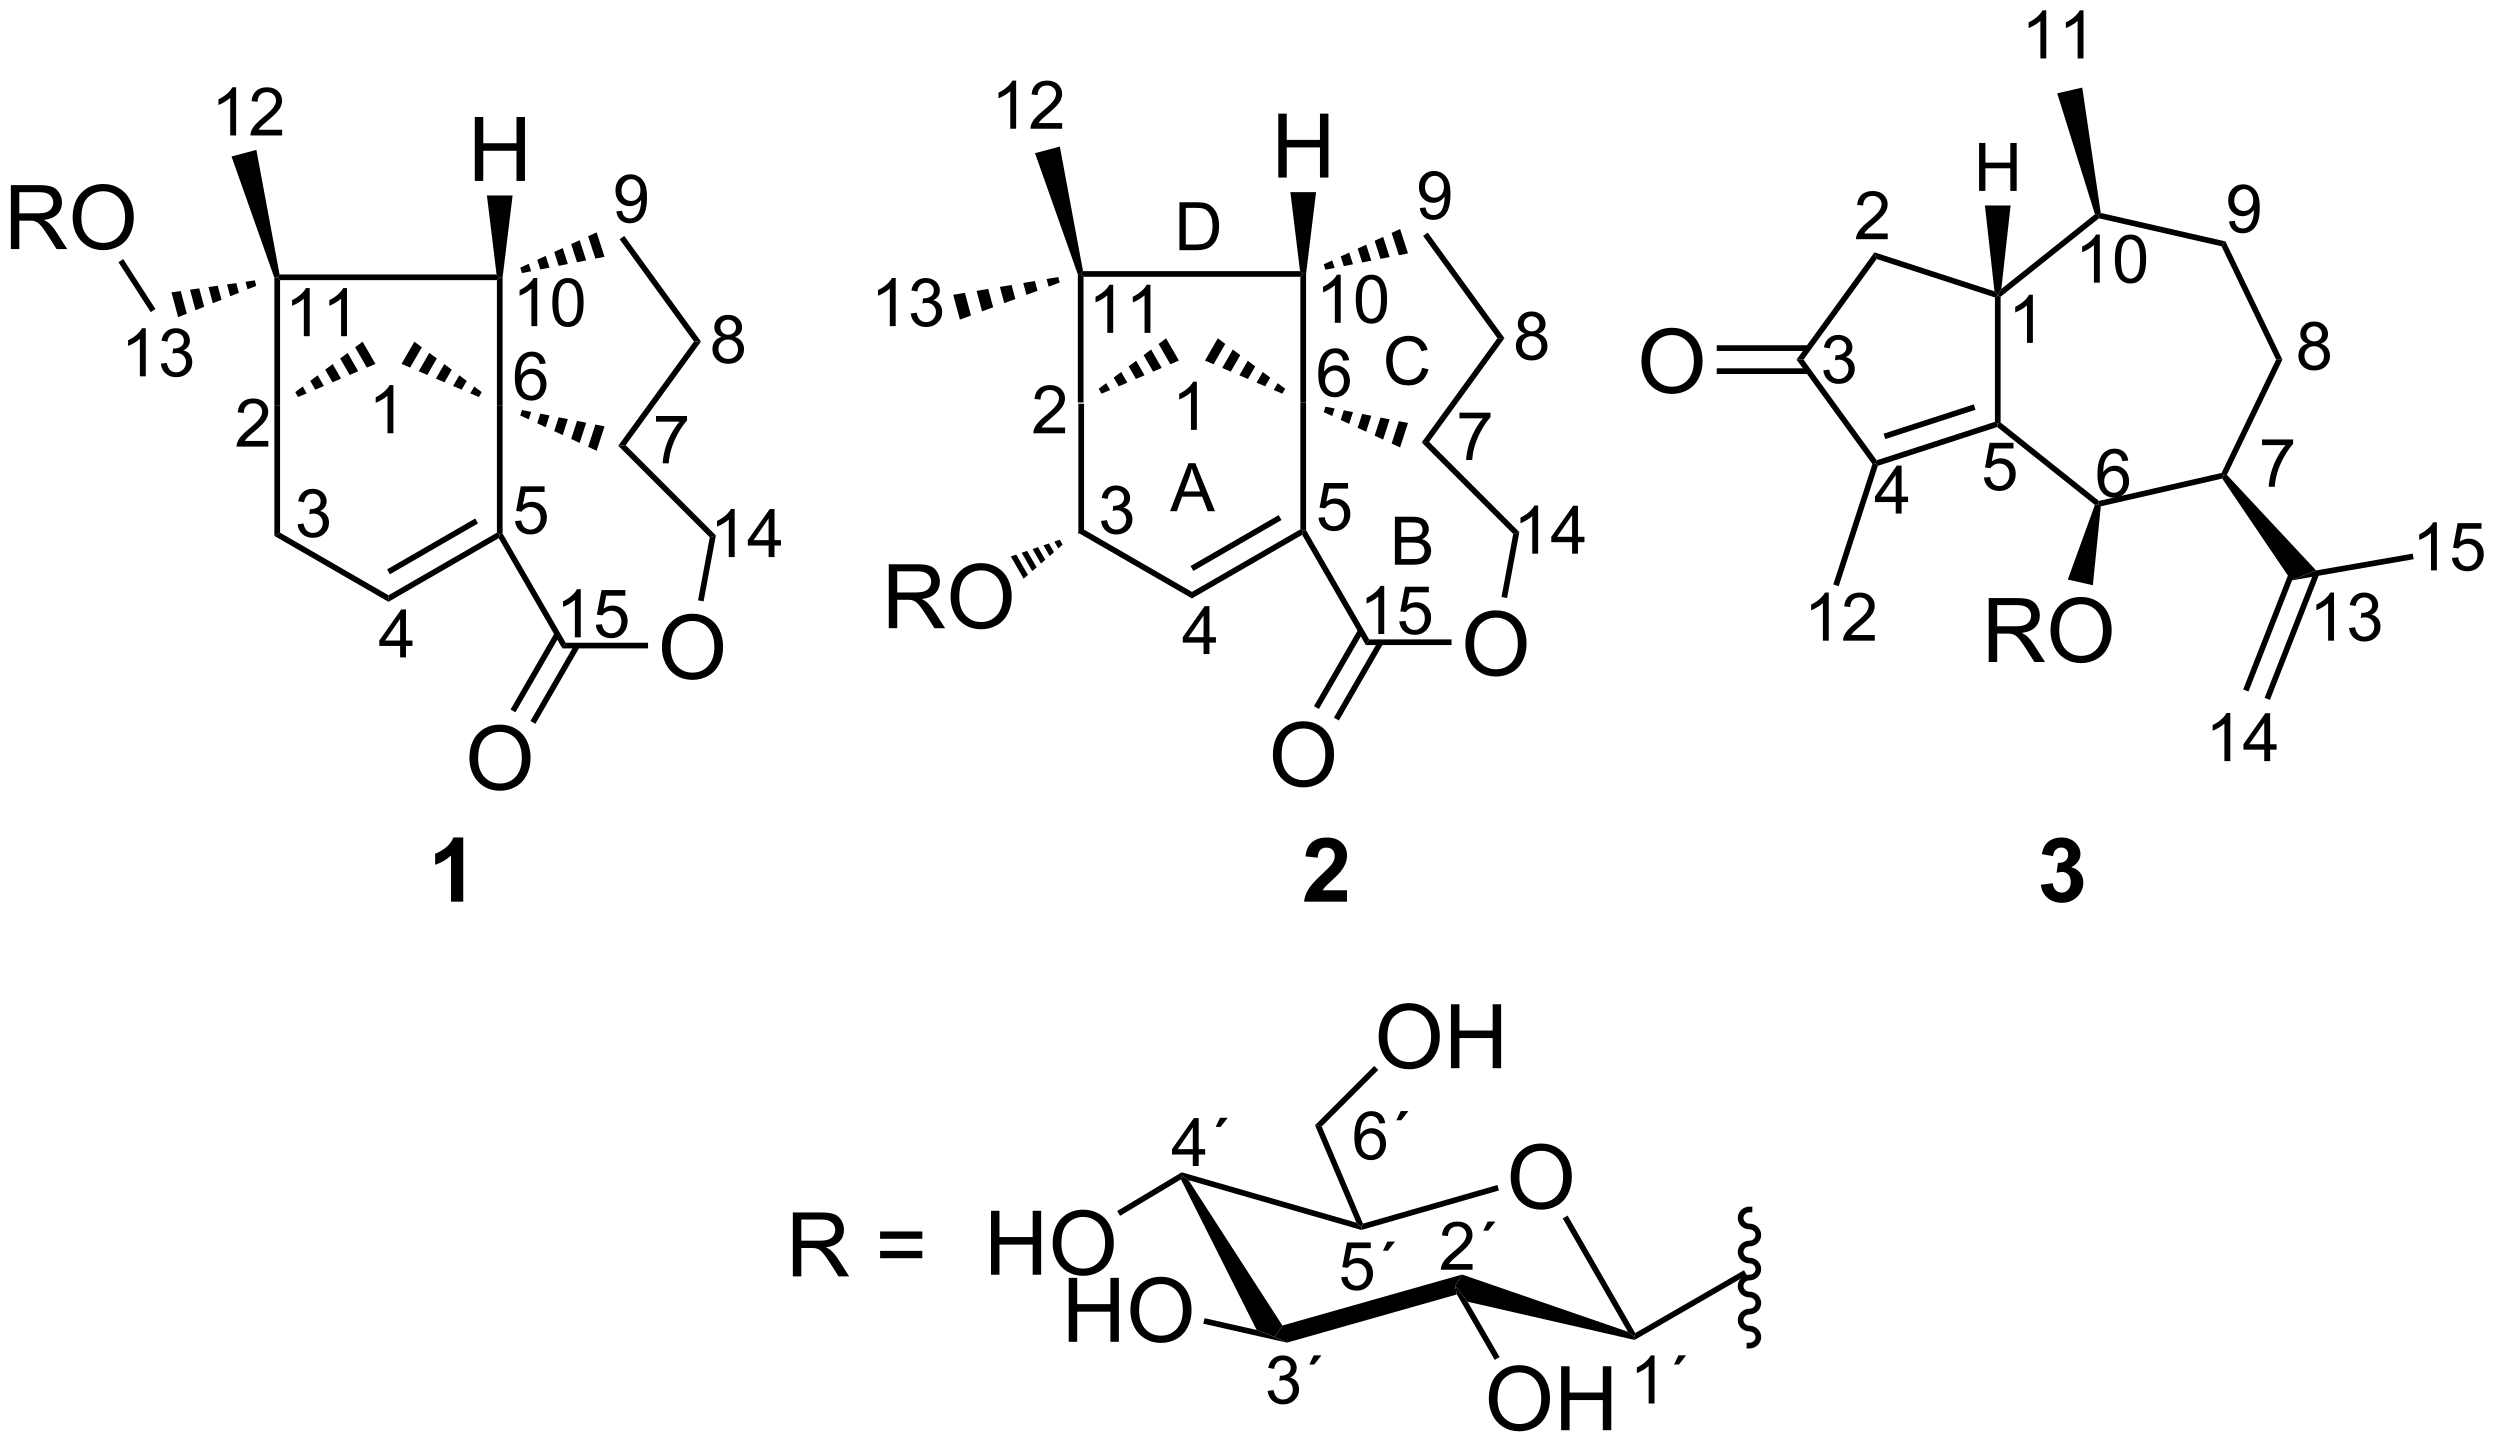 <?xml version="1.0" encoding="UTF-8"?>
<!DOCTYPE svg PUBLIC '-//W3C//DTD SVG 1.0//EN'
          'http://www.w3.org/TR/2001/REC-SVG-20010904/DTD/svg10.dtd'>
<svg stroke-dasharray="none" shape-rendering="auto" xmlns="http://www.w3.org/2000/svg" font-family="'Dialog'" text-rendering="auto" width="307" fill-opacity="1" color-interpolation="auto" color-rendering="auto" preserveAspectRatio="xMidYMid meet" font-size="12px" viewBox="0 0 307 178" fill="black" xmlns:xlink="http://www.w3.org/1999/xlink" stroke="black" image-rendering="auto" stroke-miterlimit="10" stroke-linecap="square" stroke-linejoin="miter" font-style="normal" stroke-width="1" height="178" stroke-dashoffset="0" font-weight="normal" stroke-opacity="1"
><!--Generated by the Batik Graphics2D SVG Generator--><defs id="genericDefs"
  /><g
  ><defs id="defs1"
    ><clipPath clipPathUnits="userSpaceOnUse" id="clipPath1"
      ><path d="M2.246 1.7 L232.079 1.7 L232.079 134.616 L2.246 134.616 L2.246 1.7 Z"
      /></clipPath
      ><clipPath clipPathUnits="userSpaceOnUse" id="clipPath2"
      ><path d="M0.409 136.565 L0.409 265.786 L223.851 265.786 L223.851 136.565 Z"
      /></clipPath
    ></defs
    ><g transform="scale(1.333,1.333) translate(-2.246,-1.7) matrix(1.029,0,0,1.029,1.826,-138.771)"
    ><path d="M96.95 172.66 L97.46 172.66 L97.46 184.021 L96.95 184.316 Z" stroke="none" clip-path="url(#clipPath2)"
    /></g
    ><g transform="matrix(1.371,0,0,1.371,-0.561,-187.295)"
    ><path d="M96.95 184.316 L97.46 184.021 L107.171 189.628 L107.171 190.217 Z" stroke="none" clip-path="url(#clipPath2)"
    /></g
    ><g transform="matrix(1.371,0,0,1.371,-0.561,-187.295)"
    ><path d="M107.171 190.217 L107.171 189.628 L116.883 184.021 L117.138 184.168 L117.045 184.517 ZM107.299 187.752 L115.194 183.193 L114.939 182.751 L107.044 187.31 Z" stroke="none" clip-path="url(#clipPath2)"
    /></g
    ><g transform="matrix(1.371,0,0,1.371,-0.561,-187.295)"
    ><path d="M117.393 184.1 L117.138 184.168 L116.883 184.021 L116.883 172.66 L117.393 172.66 Z" stroke="none" clip-path="url(#clipPath2)"
    /></g
    ><g transform="matrix(1.371,0,0,1.371,-0.561,-187.295)"
    ><path d="M115.268 171.874 L114.498 171.545 L114.853 170.93 L115.523 171.432 ZM113.728 171.215 L112.958 170.886 L113.512 169.927 L114.182 170.429 ZM112.188 170.556 L111.418 170.226 L112.171 168.923 L112.842 169.425 ZM110.649 169.897 L109.879 169.567 L110.831 167.919 L111.501 168.421 ZM109.109 169.238 L108.339 168.908 L109.49 166.915 L110.16 167.417 Z" stroke="none" clip-path="url(#clipPath2)"
    /></g
    ><g transform="matrix(1.371,0,0,1.371,-0.561,-187.295)"
    ><path d="M106.004 168.908 L105.234 169.238 L104.183 167.417 L104.853 166.915 ZM104.464 169.567 L103.694 169.897 L102.842 168.421 L103.512 167.919 ZM102.924 170.226 L102.155 170.556 L101.501 169.425 L102.172 168.923 ZM101.385 170.886 L100.615 171.215 L100.161 170.429 L100.831 169.927 ZM99.845 171.545 L99.075 171.874 L98.82 171.432 L99.49 170.93 Z" stroke="none" clip-path="url(#clipPath2)"
    /></g
    ><g transform="matrix(1.371,0,0,1.371,-0.561,-187.295)"
    ><path d="M97.46 172.66 L96.95 172.66 L96.95 161.192 L97.205 161.151 L97.46 161.406 Z" stroke="none" clip-path="url(#clipPath2)"
    /></g
    ><g transform="matrix(1.371,0,0,1.371,-0.561,-187.295)"
    ><path d="M117.393 172.66 L116.883 172.66 L116.883 161.406 L117.138 161.151 L117.393 161.151 Z" stroke="none" clip-path="url(#clipPath2)"
    /></g
    ><g transform="matrix(1.371,0,0,1.371,-0.561,-187.295)"
    ><path d="M97.46 161.406 L97.205 161.151 L97.416 160.896 L116.852 160.896 L117.138 161.151 L116.883 161.406 Z" stroke="none" clip-path="url(#clipPath2)"
    /></g
    ><g transform="matrix(1.371,0,0,1.371,-0.561,-187.295)"
    ><path d="M119.131 173.039 L119.953 173.201 L119.734 173.876 L118.974 173.524 ZM120.774 173.363 L121.596 173.526 L121.254 174.579 L120.494 174.227 ZM122.417 173.688 L123.239 173.85 L122.774 175.282 L122.014 174.931 ZM124.061 174.013 L124.882 174.175 L124.294 175.985 L123.534 175.634 ZM125.704 174.337 L126.525 174.5 L125.814 176.689 L125.054 176.337 Z" stroke="none" clip-path="url(#clipPath2)"
    /></g
    ><g transform="matrix(1.371,0,0,1.371,-0.561,-187.295)"
    ><path d="M128.418 176.19 L127.749 176.242 L134.533 166.905 L135.164 166.905 Z" stroke="none" clip-path="url(#clipPath2)"
    /></g
    ><g transform="matrix(1.371,0,0,1.371,-0.561,-187.295)"
    ><path d="M135.164 166.905 L134.533 166.905 L127.877 157.745 L128.29 157.445 Z" stroke="none" clip-path="url(#clipPath2)"
    /></g
    ><g transform="matrix(1.371,0,0,1.371,-0.561,-187.295)"
    ><path d="M126.525 159.311 L125.704 159.473 L125.054 157.474 L125.814 157.122 ZM124.882 159.636 L124.061 159.798 L123.534 158.177 L124.294 157.825 ZM123.239 159.96 L122.417 160.123 L122.014 158.88 L122.774 158.528 ZM121.596 160.285 L120.774 160.447 L120.494 159.583 L121.254 159.232 ZM119.953 160.609 L119.131 160.772 L118.974 160.286 L119.734 159.935 Z" stroke="none" clip-path="url(#clipPath2)"
    /></g
    ><g transform="matrix(1.371,0,0,1.371,-0.561,-187.295)"
    ><path d="M117.045 184.517 L117.138 184.168 L117.393 184.1 L123.04 193.88 L122.745 194.39 Z" stroke="none" clip-path="url(#clipPath2)"
    /></g
    ><g transform="matrix(1.371,0,0,1.371,-0.561,-187.295)"
    ><path d="M127.749 176.242 L128.418 176.19 L136.497 184.268 L135.946 184.439 Z" stroke="none" clip-path="url(#clipPath2)"
    /></g
    ><g transform="matrix(1.371,0,0,1.371,-0.561,-187.295)"
    ><path d="M131.664 194.321 Q131.664 192.894 132.43 192.089 Q133.196 191.282 134.406 191.282 Q135.198 191.282 135.834 191.662 Q136.472 192.04 136.805 192.717 Q137.141 193.394 137.141 194.253 Q137.141 195.126 136.789 195.813 Q136.438 196.501 135.792 196.855 Q135.149 197.209 134.401 197.209 Q133.594 197.209 132.956 196.818 Q132.321 196.425 131.992 195.751 Q131.664 195.074 131.664 194.321 ZM132.446 194.332 Q132.446 195.368 133 195.964 Q133.558 196.558 134.399 196.558 Q135.253 196.558 135.805 195.957 Q136.36 195.355 136.36 194.251 Q136.36 193.55 136.123 193.029 Q135.886 192.508 135.43 192.222 Q134.977 191.933 134.409 191.933 Q133.604 191.933 133.024 192.488 Q132.446 193.04 132.446 194.332 Z" stroke="none" clip-path="url(#clipPath2)"
    /></g
    ><g transform="matrix(1.371,0,0,1.371,-0.561,-187.295)"
    ><path d="M122.745 194.39 L123.04 193.88 L130.421 193.88 L130.421 194.39 Z" stroke="none" clip-path="url(#clipPath2)"
    /></g
    ><g transform="matrix(1.371,0,0,1.371,-0.561,-187.295)"
    ><path d="M135.946 184.439 L136.497 184.268 L135.398 190.176 L134.896 190.082 Z" stroke="none" clip-path="url(#clipPath2)"
    /></g
    ><g transform="matrix(1.371,0,0,1.371,-0.561,-187.295)"
    ><path d="M114.421 204.253 Q114.421 202.826 115.187 202.022 Q115.953 201.214 117.163 201.214 Q117.955 201.214 118.591 201.594 Q119.229 201.972 119.562 202.649 Q119.898 203.326 119.898 204.185 Q119.898 205.058 119.546 205.745 Q119.195 206.433 118.549 206.787 Q117.906 207.141 117.158 207.141 Q116.351 207.141 115.713 206.751 Q115.078 206.357 114.749 205.683 Q114.421 205.006 114.421 204.253 ZM115.203 204.264 Q115.203 205.3 115.757 205.897 Q116.315 206.49 117.156 206.49 Q118.01 206.49 118.562 205.889 Q119.117 205.287 119.117 204.183 Q119.117 203.482 118.88 202.962 Q118.643 202.441 118.187 202.154 Q117.734 201.865 117.166 201.865 Q116.361 201.865 115.781 202.42 Q115.203 202.972 115.203 204.264 Z" stroke="none" clip-path="url(#clipPath2)"
    /></g
    ><g transform="matrix(1.371,0,0,1.371,-0.561,-187.295)"
    ><path d="M122.076 192.975 L118.101 199.859 L118.543 200.114 L122.518 193.231 ZM123.864 194.008 L119.889 200.891 L120.331 201.147 L124.305 194.263 Z" stroke="none" clip-path="url(#clipPath2)"
    /></g
    ><g transform="matrix(1.371,0,0,1.371,-0.561,-187.295)"
    ><path d="M80.016 192.878 L80.016 187.151 L82.555 187.151 Q83.321 187.151 83.719 187.305 Q84.118 187.458 84.355 187.849 Q84.594 188.24 84.594 188.714 Q84.594 189.323 84.198 189.742 Q83.805 190.159 82.98 190.271 Q83.282 190.417 83.438 190.557 Q83.769 190.862 84.066 191.318 L85.063 192.878 L84.11 192.878 L83.352 191.685 Q83.019 191.169 82.802 190.896 Q82.589 190.623 82.42 190.513 Q82.25 190.404 82.073 190.362 Q81.946 190.333 81.651 190.333 L80.774 190.333 L80.774 192.878 L80.016 192.878 ZM80.774 189.677 L82.401 189.677 Q82.922 189.677 83.214 189.57 Q83.508 189.464 83.659 189.227 Q83.813 188.99 83.813 188.714 Q83.813 188.307 83.516 188.047 Q83.222 187.784 82.586 187.784 L80.774 187.784 L80.774 189.677 ZM85.551 190.089 Q85.551 188.662 86.317 187.857 Q87.082 187.05 88.293 187.05 Q89.085 187.05 89.72 187.43 Q90.359 187.807 90.692 188.484 Q91.028 189.162 91.028 190.021 Q91.028 190.893 90.676 191.581 Q90.325 192.268 89.679 192.623 Q89.035 192.977 88.288 192.977 Q87.481 192.977 86.843 192.586 Q86.207 192.193 85.879 191.518 Q85.551 190.841 85.551 190.089 ZM86.332 190.099 Q86.332 191.136 86.887 191.732 Q87.444 192.326 88.285 192.326 Q89.14 192.326 89.692 191.724 Q90.246 191.123 90.246 190.018 Q90.246 189.318 90.01 188.797 Q89.772 188.276 89.317 187.99 Q88.864 187.701 88.296 187.701 Q87.491 187.701 86.91 188.255 Q86.332 188.807 86.332 190.099 Z" stroke="none" clip-path="url(#clipPath2)"
    /></g
    ><g transform="matrix(1.371,0,0,1.371,-0.561,-187.295)"
    ><path d="M95.589 185.395 L95.201 185.735 L94.847 185.12 L95.334 184.954 ZM94.813 186.074 L94.425 186.413 L93.871 185.454 L94.359 185.287 ZM94.036 186.752 L93.648 187.091 L92.895 185.787 L93.383 185.62 ZM93.26 187.43 L92.872 187.769 L91.92 186.12 L92.408 185.954 ZM92.484 188.108 L92.095 188.447 L90.945 186.454 L91.432 186.287 Z" stroke="none" clip-path="url(#clipPath2)"
    /></g
    ><g transform="matrix(1.371,0,0,1.371,-0.561,-187.295)"
    ><path d="M95.327 161.918 L94.333 162.287 L94.15 161.602 L95.195 161.425 ZM93.34 162.657 L92.347 163.026 L92.06 161.956 L93.105 161.779 ZM91.353 163.395 L90.36 163.764 L89.97 162.31 L91.015 162.133 ZM89.366 164.134 L88.373 164.503 L87.88 162.664 L88.925 162.487 ZM87.379 164.872 L86.386 165.241 L85.79 163.018 L86.835 162.841 Z" stroke="none" clip-path="url(#clipPath2)"
    /></g
    ><g transform="matrix(1.371,0,0,1.371,-0.561,-187.295)"
    ><path d="M97.416 160.896 L97.205 161.151 L96.95 161.192 L93.114 150.332 L95.338 149.737 Z" stroke="none" clip-path="url(#clipPath2)"
    /></g
    ><g transform="matrix(1.371,0,0,1.371,-0.561,-187.295)"
    ><path d="M114.904 152.517 L114.904 146.791 L115.662 146.791 L115.662 149.142 L118.638 149.142 L118.638 146.791 L119.396 146.791 L119.396 152.517 L118.638 152.517 L118.638 149.817 L115.662 149.817 L115.662 152.517 L114.904 152.517 Z" stroke="none" clip-path="url(#clipPath2)"
    /></g
    ><g transform="matrix(1.371,0,0,1.371,-0.561,-187.295)"
    ><path d="M117.393 161.151 L117.138 161.151 L116.852 160.896 L115.987 153.821 L118.289 153.821 Z" stroke="none" clip-path="url(#clipPath2)"
    /></g
    ><g transform="matrix(1.371,0,0,1.371,-0.561,-187.295)"
    ><path d="M135.721 242.076 Q135.721 240.649 136.487 239.844 Q137.253 239.037 138.464 239.037 Q139.255 239.037 139.891 239.417 Q140.529 239.794 140.862 240.471 Q141.198 241.149 141.198 242.008 Q141.198 242.88 140.846 243.568 Q140.495 244.255 139.849 244.609 Q139.206 244.964 138.458 244.964 Q137.651 244.964 137.013 244.573 Q136.378 244.18 136.049 243.505 Q135.721 242.828 135.721 242.076 ZM136.503 242.086 Q136.503 243.123 137.057 243.719 Q137.614 244.313 138.456 244.313 Q139.31 244.313 139.862 243.711 Q140.417 243.109 140.417 242.005 Q140.417 241.305 140.18 240.784 Q139.943 240.263 139.487 239.977 Q139.034 239.688 138.466 239.688 Q137.661 239.688 137.081 240.242 Q136.503 240.794 136.503 242.086 Z" stroke="none" clip-path="url(#clipPath2)"
    /></g
    ><g transform="matrix(1.371,0,0,1.371,-0.561,-187.295)"
    ><path d="M140.381 245.745 L140.823 245.491 L146.874 256.012 L146.78 256.36 L146.219 255.897 Z" stroke="none" clip-path="url(#clipPath2)"
    /></g
    ><g transform="matrix(1.371,0,0,1.371,-0.561,-187.295)"
    ><path d="M146.219 255.897 L146.78 256.36 L146.821 256.631 L131.869 253.209 L130.746 251.773 L131.367 250.772 Z" stroke="none" clip-path="url(#clipPath2)"
    /></g
    ><g transform="matrix(1.371,0,0,1.371,-0.561,-187.295)"
    ><path d="M106.184 242.25 L106.289 241.89 L106.872 242.323 L115.275 255.335 L114.569 256.36 L112.969 255.736 Z" stroke="none" clip-path="url(#clipPath2)"
    /></g
    ><g transform="matrix(1.371,0,0,1.371,-0.561,-187.295)"
    ><path d="M106.872 242.323 L106.289 241.89 L106.253 241.614 L121.898 246.123 L122.342 246.517 L122.342 246.782 Z" stroke="none" clip-path="url(#clipPath2)"
    /></g
    ><g transform="matrix(1.371,0,0,1.371,-0.561,-187.295)"
    ><path d="M134.528 242.752 L134.669 243.243 L122.342 246.782 L122.342 246.517 L122.488 246.209 Z" stroke="none" clip-path="url(#clipPath2)"
    /></g
    ><g transform="matrix(1.371,0,0,1.371,-0.561,-187.295)"
    ><path d="M89.173 250.79 L89.173 245.064 L89.931 245.064 L89.931 247.415 L92.907 247.415 L92.907 245.064 L93.665 245.064 L93.665 250.79 L92.907 250.79 L92.907 248.09 L89.931 248.09 L89.931 250.79 L89.173 250.79 ZM94.698 248.001 Q94.698 246.574 95.463 245.769 Q96.229 244.962 97.44 244.962 Q98.232 244.962 98.867 245.342 Q99.505 245.72 99.838 246.397 Q100.174 247.074 100.174 247.933 Q100.174 248.806 99.823 249.493 Q99.471 250.181 98.826 250.535 Q98.182 250.889 97.435 250.889 Q96.628 250.889 95.99 250.499 Q95.354 250.105 95.026 249.431 Q94.698 248.754 94.698 248.001 ZM95.479 248.012 Q95.479 249.048 96.034 249.644 Q96.591 250.238 97.432 250.238 Q98.286 250.238 98.838 249.637 Q99.393 249.035 99.393 247.931 Q99.393 247.23 99.156 246.709 Q98.919 246.189 98.463 245.902 Q98.01 245.613 97.443 245.613 Q96.638 245.613 96.057 246.168 Q95.479 246.72 95.479 248.012 Z" stroke="none" clip-path="url(#clipPath2)"
    /></g
    ><g transform="matrix(1.371,0,0,1.371,-0.561,-187.295)"
    ><path d="M106.253 241.614 L106.289 241.89 L106.184 242.25 L100.737 245.515 L100.474 245.078 Z" stroke="none" clip-path="url(#clipPath2)"
    /></g
    ><g transform="matrix(1.371,0,0,1.371,-0.561,-187.295)"
    ><path d="M96.134 256.798 L96.134 251.072 L96.892 251.072 L96.892 253.423 L99.868 253.423 L99.868 251.072 L100.626 251.072 L100.626 256.798 L99.868 256.798 L99.868 254.098 L96.892 254.098 L96.892 256.798 L96.134 256.798 ZM101.659 254.009 Q101.659 252.582 102.424 251.778 Q103.19 250.97 104.401 250.97 Q105.193 250.97 105.828 251.35 Q106.466 251.728 106.799 252.405 Q107.135 253.082 107.135 253.941 Q107.135 254.814 106.784 255.501 Q106.432 256.189 105.787 256.543 Q105.143 256.897 104.396 256.897 Q103.589 256.897 102.951 256.507 Q102.315 256.113 101.987 255.439 Q101.659 254.762 101.659 254.009 ZM102.44 254.02 Q102.44 255.056 102.995 255.653 Q103.552 256.246 104.393 256.246 Q105.247 256.246 105.799 255.645 Q106.354 255.043 106.354 253.939 Q106.354 253.238 106.117 252.718 Q105.88 252.197 105.424 251.91 Q104.971 251.621 104.404 251.621 Q103.599 251.621 103.018 252.176 Q102.44 252.728 102.44 254.02 Z" stroke="none" clip-path="url(#clipPath2)"
    /></g
    ><g transform="matrix(1.371,0,0,1.371,-0.561,-187.295)"
    ><path d="M108.188 255.177 L108.3 254.679 L112.969 255.736 L114.569 256.36 L115.674 256.872 Z" stroke="none" clip-path="url(#clipPath2)"
    /></g
    ><g transform="matrix(1.371,0,0,1.371,-0.561,-187.295)"
    ><path d="M133.763 261.926 Q133.763 260.499 134.529 259.694 Q135.294 258.887 136.505 258.887 Q137.297 258.887 137.932 259.267 Q138.57 259.644 138.904 260.322 Q139.24 260.999 139.24 261.858 Q139.24 262.73 138.888 263.418 Q138.536 264.105 137.891 264.46 Q137.247 264.814 136.5 264.814 Q135.693 264.814 135.055 264.423 Q134.419 264.03 134.091 263.355 Q133.763 262.678 133.763 261.926 ZM134.544 261.936 Q134.544 262.973 135.099 263.569 Q135.656 264.163 136.497 264.163 Q137.352 264.163 137.904 263.561 Q138.458 262.96 138.458 261.855 Q138.458 261.155 138.221 260.634 Q137.984 260.113 137.529 259.827 Q137.076 259.538 136.508 259.538 Q135.703 259.538 135.122 260.092 Q134.544 260.644 134.544 261.936 ZM140.238 264.715 L140.238 258.988 L140.996 258.988 L140.996 261.34 L143.973 261.34 L143.973 258.988 L144.731 258.988 L144.731 264.715 L143.973 264.715 L143.973 262.014 L140.996 262.014 L140.996 264.715 L140.238 264.715 Z" stroke="none" clip-path="url(#clipPath2)"
    /></g
    ><g transform="matrix(1.371,0,0,1.371,-0.561,-187.295)"
    ><path d="M134.73 258.164 L134.288 258.419 L130.902 252.554 L130.746 251.773 L131.869 253.209 Z" stroke="none" clip-path="url(#clipPath2)"
    /></g
    ><g transform="matrix(1.371,0,0,1.371,-0.561,-187.295)"
    ><path d="M122.488 246.209 L122.342 246.517 L121.898 246.123 L118.193 237.394 L118.797 237.512 Z" stroke="none" clip-path="url(#clipPath2)"
    /></g
    ><g transform="matrix(1.371,0,0,1.371,-0.561,-187.295)"
    ><path d="M131.367 250.772 L130.746 251.773 L130.902 252.554 L115.674 256.872 L114.569 256.36 L115.275 255.335 Z" stroke="none" clip-path="url(#clipPath2)"
    /></g
    ><g transform="matrix(1.371,0,0,1.371,-0.561,-187.295)"
    ><path d="M123.896 229.501 Q123.896 228.074 124.662 227.269 Q125.427 226.462 126.638 226.462 Q127.43 226.462 128.065 226.842 Q128.703 227.22 129.037 227.897 Q129.373 228.574 129.373 229.433 Q129.373 230.306 129.021 230.993 Q128.67 231.681 128.024 232.035 Q127.381 232.389 126.633 232.389 Q125.826 232.389 125.188 231.998 Q124.552 231.605 124.224 230.931 Q123.896 230.254 123.896 229.501 ZM124.677 229.511 Q124.677 230.548 125.232 231.144 Q125.79 231.738 126.631 231.738 Q127.485 231.738 128.037 231.136 Q128.591 230.535 128.591 229.431 Q128.591 228.73 128.355 228.209 Q128.118 227.688 127.662 227.402 Q127.209 227.113 126.641 227.113 Q125.836 227.113 125.256 227.668 Q124.677 228.22 124.677 229.511 ZM130.371 232.29 L130.371 226.563 L131.129 226.563 L131.129 228.915 L134.106 228.915 L134.106 226.563 L134.864 226.563 L134.864 232.29 L134.106 232.29 L134.106 229.589 L131.129 229.589 L131.129 232.29 L130.371 232.29 Z" stroke="none" clip-path="url(#clipPath2)"
    /></g
    ><g transform="matrix(1.371,0,0,1.371,-0.561,-187.295)"
    ><path d="M118.797 237.512 L118.193 237.394 L123.499 232.089 L123.86 232.449 Z" stroke="none" clip-path="url(#clipPath2)"
    /></g
    ><g transform="matrix(1.371,0,0,1.371,-0.561,-187.295)"
    ><path d="M107.61 175.117 L107.082 175.117 L107.082 171.756 Q106.891 171.938 106.582 172.119 Q106.274 172.301 106.028 172.393 L106.028 171.883 Q106.469 171.674 106.799 171.379 Q107.131 171.082 107.27 170.805 L107.61 170.805 L107.61 175.117 Z" stroke="none" clip-path="url(#clipPath2)"
    /></g
    ><g transform="matrix(1.371,0,0,1.371,-0.561,-187.295)"
    ><path d="M95.807 174.909 L95.807 175.417 L92.967 175.417 Q92.962 175.226 93.03 175.05 Q93.137 174.761 93.376 174.479 Q93.616 174.198 94.067 173.829 Q94.766 173.255 95.012 172.919 Q95.258 172.583 95.258 172.284 Q95.258 171.972 95.034 171.757 Q94.811 171.54 94.45 171.54 Q94.069 171.54 93.84 171.768 Q93.612 171.997 93.61 172.401 L93.067 172.347 Q93.124 171.739 93.487 171.423 Q93.85 171.104 94.462 171.104 Q95.081 171.104 95.44 171.448 Q95.801 171.79 95.801 172.296 Q95.801 172.554 95.696 172.804 Q95.59 173.052 95.344 173.327 Q95.1 173.602 94.532 174.083 Q94.057 174.481 93.922 174.624 Q93.788 174.767 93.7 174.909 L95.807 174.909 Z" stroke="none" clip-path="url(#clipPath2)"
    /></g
    ><g transform="matrix(1.371,0,0,1.371,-0.561,-187.295)"
    ><path d="M108.212 195.197 L108.212 194.168 L106.349 194.168 L106.349 193.686 L108.309 190.903 L108.739 190.903 L108.739 193.686 L109.319 193.686 L109.319 194.168 L108.739 194.168 L108.739 195.197 L108.212 195.197 ZM108.212 193.686 L108.212 191.748 L106.868 193.686 L108.212 193.686 Z" stroke="none" clip-path="url(#clipPath2)"
    /></g
    ><g transform="matrix(1.371,0,0,1.371,-0.561,-187.295)"
    ><path d="M118.511 182.983 L119.063 182.936 Q119.126 183.341 119.349 183.544 Q119.573 183.747 119.889 183.747 Q120.27 183.747 120.534 183.46 Q120.798 183.173 120.798 182.698 Q120.798 182.247 120.544 181.987 Q120.292 181.726 119.882 181.726 Q119.626 181.726 119.421 181.843 Q119.216 181.958 119.099 182.142 L118.604 182.077 L119.02 179.872 L121.155 179.872 L121.155 180.376 L119.442 180.376 L119.21 181.53 Q119.597 181.261 120.022 181.261 Q120.585 181.261 120.972 181.651 Q121.358 182.04 121.358 182.651 Q121.358 183.235 121.018 183.659 Q120.604 184.183 119.889 184.183 Q119.304 184.183 118.933 183.855 Q118.563 183.524 118.511 182.983 Z" stroke="none" clip-path="url(#clipPath2)"
    /></g
    ><g transform="matrix(1.371,0,0,1.371,-0.561,-187.295)"
    ><path d="M121.247 168.876 L120.722 168.917 Q120.651 168.607 120.522 168.466 Q120.309 168.241 119.995 168.241 Q119.743 168.241 119.554 168.382 Q119.304 168.564 119.159 168.913 Q119.016 169.261 119.011 169.905 Q119.202 169.614 119.477 169.474 Q119.753 169.333 120.054 169.333 Q120.581 169.333 120.952 169.722 Q121.323 170.11 121.323 170.726 Q121.323 171.13 121.147 171.478 Q120.974 171.823 120.669 172.009 Q120.364 172.194 119.977 172.194 Q119.319 172.194 118.903 171.71 Q118.487 171.224 118.487 170.11 Q118.487 168.864 118.946 168.3 Q119.349 167.808 120.028 167.808 Q120.534 167.808 120.858 168.093 Q121.183 168.376 121.247 168.876 ZM119.093 170.728 Q119.093 171.001 119.208 171.251 Q119.325 171.499 119.532 171.63 Q119.741 171.759 119.97 171.759 Q120.304 171.759 120.544 171.489 Q120.784 171.22 120.784 170.757 Q120.784 170.312 120.546 170.056 Q120.309 169.8 119.948 169.8 Q119.591 169.8 119.341 170.056 Q119.093 170.312 119.093 170.728 Z" stroke="none" clip-path="url(#clipPath2)"
    /></g
    ><g transform="matrix(1.371,0,0,1.371,-0.561,-187.295)"
    ><path d="M99.032 183.273 L99.559 183.203 Q99.651 183.652 99.868 183.85 Q100.086 184.047 100.401 184.047 Q100.772 184.047 101.028 183.789 Q101.286 183.531 101.286 183.15 Q101.286 182.787 101.047 182.553 Q100.811 182.316 100.444 182.316 Q100.295 182.316 100.073 182.375 L100.131 181.912 Q100.184 181.918 100.215 181.918 Q100.553 181.918 100.823 181.742 Q101.092 181.566 101.092 181.199 Q101.092 180.91 100.895 180.721 Q100.7 180.529 100.389 180.529 Q100.081 180.529 99.876 180.722 Q99.67 180.916 99.612 181.303 L99.085 181.209 Q99.182 180.678 99.524 180.387 Q99.868 180.096 100.377 180.096 Q100.729 180.096 101.024 180.246 Q101.321 180.396 101.477 180.658 Q101.633 180.918 101.633 181.211 Q101.633 181.49 101.483 181.719 Q101.335 181.947 101.041 182.082 Q101.422 182.17 101.633 182.447 Q101.844 182.722 101.844 183.139 Q101.844 183.701 101.434 184.094 Q101.024 184.484 100.397 184.484 Q99.832 184.484 99.457 184.148 Q99.085 183.81 99.032 183.273 Z" stroke="none" clip-path="url(#clipPath2)"
    /></g
    ><g transform="matrix(1.371,0,0,1.371,-0.561,-187.295)"
    ><path d="M100.117 166.426 L99.59 166.426 L99.59 163.065 Q99.398 163.246 99.09 163.428 Q98.781 163.609 98.535 163.701 L98.535 163.191 Q98.976 162.982 99.306 162.688 Q99.638 162.391 99.777 162.113 L100.117 162.113 L100.117 166.426 ZM103.454 166.426 L102.927 166.426 L102.927 163.065 Q102.735 163.246 102.427 163.428 Q102.118 163.609 101.872 163.701 L101.872 163.191 Q102.313 162.982 102.643 162.688 Q102.975 162.391 103.114 162.113 L103.454 162.113 L103.454 166.426 Z" stroke="none" clip-path="url(#clipPath2)"
    /></g
    ><g transform="matrix(1.371,0,0,1.371,-0.561,-187.295)"
    ><path d="M80.636 165.826 L80.109 165.826 L80.109 162.465 Q79.917 162.647 79.609 162.828 Q79.3 163.01 79.054 163.102 L79.054 162.592 Q79.496 162.383 79.826 162.088 Q80.158 161.791 80.296 161.514 L80.636 161.514 L80.636 165.826 ZM81.989 164.692 L82.516 164.621 Q82.608 165.071 82.825 165.268 Q83.043 165.465 83.358 165.465 Q83.729 165.465 83.985 165.207 Q84.243 164.949 84.243 164.569 Q84.243 164.205 84.004 163.971 Q83.768 163.735 83.401 163.735 Q83.252 163.735 83.03 163.793 L83.088 163.33 Q83.141 163.336 83.172 163.336 Q83.51 163.336 83.78 163.16 Q84.049 162.985 84.049 162.617 Q84.049 162.328 83.852 162.139 Q83.657 161.947 83.346 161.947 Q83.037 161.947 82.832 162.141 Q82.627 162.334 82.569 162.721 L82.041 162.627 Q82.139 162.096 82.481 161.805 Q82.825 161.514 83.334 161.514 Q83.686 161.514 83.981 161.664 Q84.278 161.815 84.434 162.076 Q84.59 162.336 84.59 162.629 Q84.59 162.908 84.44 163.137 Q84.291 163.365 83.998 163.5 Q84.379 163.588 84.59 163.865 Q84.801 164.141 84.801 164.557 Q84.801 165.119 84.391 165.512 Q83.981 165.903 83.354 165.903 Q82.79 165.903 82.415 165.567 Q82.041 165.229 81.989 164.692 Z" stroke="none" clip-path="url(#clipPath2)"
    /></g
    ><g transform="matrix(1.371,0,0,1.371,-0.561,-187.295)"
    ><path d="M91.425 148.144 L90.898 148.144 L90.898 144.782 Q90.707 144.964 90.398 145.146 Q90.09 145.327 89.844 145.419 L89.844 144.909 Q90.285 144.7 90.615 144.405 Q90.947 144.109 91.086 143.831 L91.425 143.831 L91.425 148.144 ZM95.548 147.636 L95.548 148.144 L92.708 148.144 Q92.702 147.952 92.77 147.777 Q92.878 147.488 93.116 147.206 Q93.356 146.925 93.807 146.556 Q94.507 145.982 94.753 145.646 Q94.999 145.31 94.999 145.011 Q94.999 144.698 94.774 144.484 Q94.552 144.267 94.19 144.267 Q93.809 144.267 93.581 144.495 Q93.352 144.724 93.35 145.128 L92.807 145.073 Q92.864 144.466 93.227 144.15 Q93.591 143.831 94.202 143.831 Q94.821 143.831 95.18 144.175 Q95.542 144.517 95.542 145.023 Q95.542 145.28 95.436 145.53 Q95.331 145.779 95.085 146.054 Q94.841 146.329 94.272 146.81 Q93.798 147.208 93.663 147.351 Q93.528 147.493 93.44 147.636 L95.548 147.636 Z" stroke="none" clip-path="url(#clipPath2)"
    /></g
    ><g transform="matrix(1.371,0,0,1.371,-0.561,-187.295)"
    ><path d="M131.133 174.082 L131.133 173.574 L133.913 173.574 L133.913 173.984 Q133.502 174.422 133.1 175.147 Q132.698 175.869 132.477 176.633 Q132.319 177.172 132.276 177.815 L131.733 177.815 Q131.743 177.307 131.932 176.59 Q132.124 175.871 132.479 175.205 Q132.834 174.539 133.237 174.082 L131.133 174.082 Z" stroke="none" clip-path="url(#clipPath2)"
    /></g
    ><g transform="matrix(1.371,0,0,1.371,-0.561,-187.295)"
    ><path d="M137.004 166.493 Q136.676 166.374 136.517 166.151 Q136.359 165.929 136.359 165.618 Q136.359 165.15 136.695 164.831 Q137.033 164.511 137.594 164.511 Q138.156 164.511 138.498 164.837 Q138.842 165.163 138.842 165.632 Q138.842 165.931 138.683 166.154 Q138.527 166.374 138.209 166.493 Q138.603 166.622 138.81 166.909 Q139.017 167.196 139.017 167.595 Q139.017 168.146 138.627 168.523 Q138.238 168.898 137.601 168.898 Q136.967 168.898 136.576 168.521 Q136.187 168.144 136.187 167.581 Q136.187 167.161 136.398 166.88 Q136.611 166.597 137.004 166.493 ZM136.898 165.601 Q136.898 165.905 137.094 166.099 Q137.291 166.292 137.605 166.292 Q137.91 166.292 138.103 166.101 Q138.299 165.907 138.299 165.63 Q138.299 165.339 138.097 165.142 Q137.898 164.945 137.6 164.945 Q137.297 164.945 137.097 165.138 Q136.898 165.331 136.898 165.601 ZM136.728 167.583 Q136.728 167.81 136.836 168.021 Q136.943 168.232 137.154 168.347 Q137.365 168.462 137.607 168.462 Q137.986 168.462 138.232 168.22 Q138.478 167.976 138.478 167.601 Q138.478 167.22 138.225 166.972 Q137.971 166.722 137.59 166.722 Q137.219 166.722 136.972 166.968 Q136.728 167.214 136.728 167.583 Z" stroke="none" clip-path="url(#clipPath2)"
    /></g
    ><g transform="matrix(1.371,0,0,1.371,-0.561,-187.295)"
    ><path d="M127.58 155.242 L128.088 155.195 Q128.152 155.552 128.334 155.714 Q128.515 155.875 128.799 155.875 Q129.043 155.875 129.224 155.763 Q129.408 155.652 129.525 155.466 Q129.642 155.281 129.72 154.964 Q129.8 154.648 129.8 154.32 Q129.8 154.285 129.799 154.214 Q129.64 154.466 129.365 154.623 Q129.092 154.779 128.773 154.779 Q128.24 154.779 127.871 154.392 Q127.502 154.005 127.502 153.373 Q127.502 152.72 127.886 152.322 Q128.271 151.923 128.851 151.923 Q129.271 151.923 129.617 152.15 Q129.965 152.375 130.144 152.792 Q130.326 153.208 130.326 154 Q130.326 154.824 130.146 155.312 Q129.969 155.798 129.615 156.054 Q129.262 156.31 128.787 156.31 Q128.283 156.31 127.963 156.031 Q127.644 155.75 127.58 155.242 ZM129.74 153.347 Q129.74 152.892 129.498 152.626 Q129.256 152.359 128.916 152.359 Q128.564 152.359 128.303 152.646 Q128.043 152.933 128.043 153.39 Q128.043 153.8 128.291 154.058 Q128.539 154.314 128.902 154.314 Q129.267 154.314 129.504 154.058 Q129.74 153.8 129.74 153.347 Z" stroke="none" clip-path="url(#clipPath2)"
    /></g
    ><g transform="matrix(1.371,0,0,1.371,-0.561,-187.295)"
    ><path d="M120.497 165.527 L119.97 165.527 L119.97 162.165 Q119.778 162.347 119.47 162.529 Q119.161 162.71 118.915 162.802 L118.915 162.292 Q119.356 162.083 119.686 161.788 Q120.018 161.492 120.157 161.214 L120.497 161.214 L120.497 165.527 ZM121.847 163.408 Q121.847 162.646 122.004 162.183 Q122.16 161.718 122.469 161.466 Q122.779 161.214 123.248 161.214 Q123.594 161.214 123.853 161.353 Q124.115 161.492 124.285 161.755 Q124.455 162.017 124.551 162.394 Q124.648 162.769 124.648 163.408 Q124.648 164.163 124.492 164.628 Q124.338 165.093 124.027 165.347 Q123.719 165.601 123.248 165.601 Q122.627 165.601 122.271 165.154 Q121.847 164.619 121.847 163.408 ZM122.388 163.408 Q122.388 164.466 122.637 164.816 Q122.885 165.165 123.248 165.165 Q123.611 165.165 123.857 164.814 Q124.105 164.462 124.105 163.408 Q124.105 162.347 123.857 161.999 Q123.611 161.65 123.242 161.65 Q122.879 161.65 122.662 161.958 Q122.388 162.351 122.388 163.408 Z" stroke="none" clip-path="url(#clipPath2)"
    /></g
    ><g transform="matrix(1.371,0,0,1.371,-0.561,-187.295)"
    ><path d="M138.179 186.206 L137.652 186.206 L137.652 182.845 Q137.461 183.027 137.152 183.208 Q136.844 183.39 136.597 183.482 L136.597 182.972 Q137.039 182.763 137.369 182.468 Q137.701 182.171 137.84 181.894 L138.179 181.894 L138.179 186.206 ZM141.22 186.206 L141.22 185.177 L139.356 185.177 L139.356 184.695 L141.317 181.911 L141.747 181.911 L141.747 184.695 L142.327 184.695 L142.327 185.177 L141.747 185.177 L141.747 186.206 L141.22 186.206 ZM141.22 184.695 L141.22 182.757 L139.876 184.695 L141.22 184.695 Z" stroke="none" clip-path="url(#clipPath2)"
    /></g
    ><g transform="matrix(1.371,0,0,1.371,-0.561,-187.295)"
    ><path d="M124.393 193.399 L123.866 193.399 L123.866 190.038 Q123.674 190.22 123.366 190.401 Q123.057 190.583 122.811 190.675 L122.811 190.165 Q123.252 189.956 123.582 189.661 Q123.915 189.364 124.053 189.087 L124.393 189.087 L124.393 193.399 ZM125.744 192.274 L126.296 192.227 Q126.359 192.632 126.582 192.835 Q126.806 193.038 127.123 193.038 Q127.503 193.038 127.767 192.751 Q128.031 192.464 128.031 191.989 Q128.031 191.538 127.777 191.278 Q127.525 191.016 127.115 191.016 Q126.859 191.016 126.654 191.134 Q126.449 191.249 126.332 191.432 L125.837 191.368 L126.253 189.163 L128.388 189.163 L128.388 189.667 L126.675 189.667 L126.443 190.821 Q126.83 190.552 127.255 190.552 Q127.818 190.552 128.205 190.942 Q128.591 191.331 128.591 191.942 Q128.591 192.526 128.251 192.95 Q127.837 193.473 127.123 193.473 Q126.537 193.473 126.165 193.145 Q125.796 192.815 125.744 192.274 Z" stroke="none" clip-path="url(#clipPath2)"
    /></g
    ><g transform="matrix(1.371,0,0,1.371,-0.561,-187.295)"
    ><path d="M148.604 262.328 L148.077 262.328 L148.077 258.967 Q147.886 259.149 147.577 259.33 Q147.268 259.512 147.022 259.604 L147.022 259.094 Q147.464 258.885 147.794 258.59 Q148.126 258.293 148.264 258.016 L148.604 258.016 L148.604 262.328 ZM150.355 258.83 L150.746 258.01 L151.437 258.01 L150.793 258.83 L150.355 258.83 Z" stroke="none" clip-path="url(#clipPath2)"
    /></g
    ><g transform="matrix(1.371,0,0,1.371,-0.561,-187.295)"
    ><path d="M132.306 249.832 L132.306 250.34 L129.466 250.34 Q129.46 250.149 129.529 249.973 Q129.636 249.684 129.875 249.403 Q130.115 249.121 130.566 248.752 Q131.265 248.178 131.511 247.842 Q131.757 247.506 131.757 247.207 Q131.757 246.895 131.533 246.68 Q131.31 246.463 130.949 246.463 Q130.568 246.463 130.339 246.692 Q130.111 246.92 130.109 247.325 L129.566 247.27 Q129.623 246.662 129.986 246.346 Q130.349 246.028 130.96 246.028 Q131.58 246.028 131.939 246.371 Q132.3 246.713 132.3 247.219 Q132.3 247.477 132.195 247.727 Q132.089 247.975 131.843 248.25 Q131.599 248.526 131.031 249.006 Q130.556 249.405 130.421 249.547 Q130.287 249.69 130.199 249.832 L132.306 249.832 ZM133.272 246.842 L133.663 246.022 L134.354 246.022 L133.709 246.842 L133.272 246.842 Z" stroke="none" clip-path="url(#clipPath2)"
    /></g
    ><g transform="matrix(1.371,0,0,1.371,-0.561,-187.295)"
    ><path d="M113.952 261.194 L114.479 261.123 Q114.571 261.572 114.788 261.77 Q115.007 261.967 115.321 261.967 Q115.692 261.967 115.948 261.709 Q116.206 261.451 116.206 261.071 Q116.206 260.707 115.968 260.473 Q115.731 260.237 115.364 260.237 Q115.216 260.237 114.993 260.295 L115.052 259.832 Q115.104 259.838 115.135 259.838 Q115.473 259.838 115.743 259.662 Q116.013 259.487 116.013 259.119 Q116.013 258.83 115.815 258.641 Q115.62 258.45 115.309 258.45 Q115.001 258.45 114.796 258.643 Q114.591 258.836 114.532 259.223 L114.005 259.129 Q114.102 258.598 114.444 258.307 Q114.788 258.016 115.298 258.016 Q115.649 258.016 115.944 258.166 Q116.241 258.317 116.397 258.578 Q116.553 258.838 116.553 259.131 Q116.553 259.41 116.403 259.639 Q116.255 259.868 115.962 260.002 Q116.343 260.09 116.553 260.368 Q116.764 260.643 116.764 261.059 Q116.764 261.621 116.354 262.014 Q115.944 262.405 115.317 262.405 Q114.753 262.405 114.378 262.069 Q114.005 261.731 113.952 261.194 ZM117.687 258.83 L118.078 258.01 L118.769 258.01 L118.125 258.83 L117.687 258.83 Z" stroke="none" clip-path="url(#clipPath2)"
    /></g
    ><g transform="matrix(1.371,0,0,1.371,-0.561,-187.295)"
    ><path d="M107.248 241.049 L107.248 240.02 L105.385 240.02 L105.385 239.538 L107.345 236.754 L107.775 236.754 L107.775 239.538 L108.355 239.538 L108.355 240.02 L107.775 240.02 L107.775 241.049 L107.248 241.049 ZM107.248 239.538 L107.248 237.6 L105.904 239.538 L107.248 239.538 ZM109.296 237.551 L109.686 236.731 L110.378 236.731 L109.733 237.551 L109.296 237.551 Z" stroke="none" clip-path="url(#clipPath2)"
    /></g
    ><g transform="matrix(1.371,0,0,1.371,-0.561,-187.295)"
    ><path d="M120.543 251.013 L121.096 250.966 Q121.159 251.371 121.381 251.574 Q121.606 251.777 121.922 251.777 Q122.303 251.777 122.567 251.49 Q122.831 251.203 122.831 250.728 Q122.831 250.277 122.577 250.017 Q122.325 249.756 121.915 249.756 Q121.659 249.756 121.454 249.873 Q121.249 249.988 121.131 250.172 L120.637 250.107 L121.053 247.902 L123.188 247.902 L123.188 248.406 L121.475 248.406 L121.243 249.56 Q121.629 249.291 122.055 249.291 Q122.618 249.291 123.004 249.681 Q123.391 250.07 123.391 250.681 Q123.391 251.265 123.051 251.689 Q122.637 252.213 121.922 252.213 Q121.337 252.213 120.965 251.885 Q120.596 251.554 120.543 251.013 ZM124.281 248.64 L124.671 247.82 L125.363 247.82 L124.718 248.64 L124.281 248.64 Z" stroke="none" clip-path="url(#clipPath2)"
    /></g
    ><g transform="matrix(1.371,0,0,1.371,-0.561,-187.295)"
    ><path d="M124.479 237.206 L123.953 237.247 Q123.883 236.936 123.754 236.796 Q123.541 236.571 123.227 236.571 Q122.975 236.571 122.785 236.712 Q122.535 236.893 122.391 237.243 Q122.248 237.59 122.242 238.235 Q122.434 237.944 122.709 237.803 Q122.985 237.663 123.285 237.663 Q123.813 237.663 124.184 238.052 Q124.555 238.44 124.555 239.055 Q124.555 239.46 124.379 239.807 Q124.205 240.153 123.901 240.339 Q123.596 240.524 123.209 240.524 Q122.551 240.524 122.135 240.04 Q121.719 239.553 121.719 238.44 Q121.719 237.194 122.178 236.63 Q122.58 236.137 123.26 236.137 Q123.766 236.137 124.09 236.423 Q124.414 236.706 124.479 237.206 ZM122.324 239.057 Q122.324 239.331 122.44 239.581 Q122.557 239.829 122.764 239.96 Q122.973 240.089 123.201 240.089 Q123.535 240.089 123.776 239.819 Q124.016 239.549 124.016 239.087 Q124.016 238.641 123.778 238.386 Q123.541 238.13 123.18 238.13 Q122.823 238.13 122.573 238.386 Q122.324 238.641 122.324 239.057 ZM125.48 236.952 L125.87 236.131 L126.562 236.131 L125.917 236.952 L125.48 236.952 Z" stroke="none" clip-path="url(#clipPath2)"
    /></g
    ><g transform="matrix(1.371,0,0,1.371,-0.561,-187.295)"
    ><path d="M24.983 172.959 L25.494 172.959 L25.494 184.321 L24.983 184.615 Z" stroke="none" clip-path="url(#clipPath2)"
    /></g
    ><g transform="matrix(1.371,0,0,1.371,-0.561,-187.295)"
    ><path d="M24.983 184.615 L25.494 184.321 L35.205 189.928 L35.205 190.517 Z" stroke="none" clip-path="url(#clipPath2)"
    /></g
    ><g transform="matrix(1.371,0,0,1.371,-0.561,-187.295)"
    ><path d="M35.205 190.517 L35.205 189.928 L44.917 184.321 L45.172 184.468 L45.079 184.816 ZM35.333 188.051 L43.228 183.493 L42.973 183.051 L35.078 187.609 Z" stroke="none" clip-path="url(#clipPath2)"
    /></g
    ><g transform="matrix(1.371,0,0,1.371,-0.561,-187.295)"
    ><path d="M45.427 184.4 L45.172 184.468 L44.917 184.321 L44.917 172.959 L45.427 172.959 Z" stroke="none" clip-path="url(#clipPath2)"
    /></g
    ><g transform="matrix(1.371,0,0,1.371,-0.561,-187.295)"
    ><path d="M43.302 172.174 L42.532 171.844 L42.886 171.23 L43.557 171.732 ZM41.762 171.515 L40.992 171.185 L41.546 170.226 L42.216 170.728 ZM40.222 170.856 L39.452 170.526 L40.205 169.222 L40.876 169.724 ZM38.682 170.197 L37.913 169.867 L38.864 168.219 L39.535 168.72 ZM37.143 169.538 L36.373 169.208 L37.524 167.215 L38.194 167.717 Z" stroke="none" clip-path="url(#clipPath2)"
    /></g
    ><g transform="matrix(1.371,0,0,1.371,-0.561,-187.295)"
    ><path d="M34.038 169.208 L33.268 169.538 L32.217 167.717 L32.887 167.215 ZM32.498 169.867 L31.728 170.197 L30.876 168.72 L31.546 168.219 ZM30.958 170.526 L30.189 170.856 L29.535 169.724 L30.206 169.222 ZM29.419 171.185 L28.649 171.515 L28.195 170.728 L28.865 170.226 ZM27.879 171.845 L27.109 172.174 L26.854 171.732 L27.524 171.23 Z" stroke="none" clip-path="url(#clipPath2)"
    /></g
    ><g transform="matrix(1.371,0,0,1.371,-0.561,-187.295)"
    ><path d="M25.494 172.959 L24.983 172.959 L24.983 161.492 L25.239 161.451 L25.494 161.706 Z" stroke="none" clip-path="url(#clipPath2)"
    /></g
    ><g transform="matrix(1.371,0,0,1.371,-0.561,-187.295)"
    ><path d="M45.427 172.959 L44.917 172.959 L44.917 161.706 L45.172 161.451 L45.427 161.451 Z" stroke="none" clip-path="url(#clipPath2)"
    /></g
    ><g transform="matrix(1.371,0,0,1.371,-0.561,-187.295)"
    ><path d="M25.494 161.706 L25.239 161.451 L25.45 161.196 L44.886 161.196 L45.172 161.451 L44.917 161.706 Z" stroke="none" clip-path="url(#clipPath2)"
    /></g
    ><g transform="matrix(1.371,0,0,1.371,-0.561,-187.295)"
    ><path d="M47.165 173.339 L47.987 173.501 L47.767 174.175 L47.007 173.824 ZM48.808 173.663 L49.63 173.826 L49.288 174.879 L48.528 174.527 ZM50.451 173.988 L51.273 174.15 L50.808 175.582 L50.048 175.23 ZM52.094 174.312 L52.916 174.475 L52.328 176.285 L51.568 175.934 ZM53.738 174.637 L54.559 174.799 L53.848 176.988 L53.088 176.637 Z" stroke="none" clip-path="url(#clipPath2)"
    /></g
    ><g transform="matrix(1.371,0,0,1.371,-0.561,-187.295)"
    ><path d="M56.452 176.489 L55.783 176.542 L62.567 167.205 L63.197 167.205 Z" stroke="none" clip-path="url(#clipPath2)"
    /></g
    ><g transform="matrix(1.371,0,0,1.371,-0.561,-187.295)"
    ><path d="M63.197 167.205 L62.567 167.205 L55.911 158.044 L56.324 157.744 Z" stroke="none" clip-path="url(#clipPath2)"
    /></g
    ><g transform="matrix(1.371,0,0,1.371,-0.561,-187.295)"
    ><path d="M54.559 159.611 L53.738 159.773 L53.088 157.773 L53.848 157.422 ZM52.916 159.935 L52.094 160.098 L51.568 158.476 L52.328 158.125 ZM51.273 160.26 L50.451 160.422 L50.048 159.18 L50.808 158.828 ZM49.63 160.584 L48.808 160.747 L48.528 159.883 L49.288 159.531 ZM47.987 160.909 L47.165 161.071 L47.007 160.586 L47.767 160.235 Z" stroke="none" clip-path="url(#clipPath2)"
    /></g
    ><g transform="matrix(1.371,0,0,1.371,-0.561,-187.295)"
    ><path d="M45.079 184.816 L45.172 184.468 L45.427 184.4 L51.074 194.18 L50.779 194.69 Z" stroke="none" clip-path="url(#clipPath2)"
    /></g
    ><g transform="matrix(1.371,0,0,1.371,-0.561,-187.295)"
    ><path d="M55.783 176.542 L56.452 176.489 L64.531 184.568 L63.98 184.739 Z" stroke="none" clip-path="url(#clipPath2)"
    /></g
    ><g transform="matrix(1.371,0,0,1.371,-0.561,-187.295)"
    ><path d="M59.698 194.621 Q59.698 193.194 60.464 192.389 Q61.23 191.582 62.44 191.582 Q63.232 191.582 63.867 191.962 Q64.505 192.339 64.839 193.017 Q65.175 193.694 65.175 194.553 Q65.175 195.425 64.823 196.113 Q64.472 196.8 63.826 197.155 Q63.183 197.509 62.435 197.509 Q61.628 197.509 60.99 197.118 Q60.355 196.725 60.026 196.05 Q59.698 195.373 59.698 194.621 ZM60.48 194.631 Q60.48 195.668 61.034 196.264 Q61.591 196.858 62.433 196.858 Q63.287 196.858 63.839 196.256 Q64.394 195.655 64.394 194.55 Q64.394 193.85 64.157 193.329 Q63.92 192.808 63.464 192.522 Q63.011 192.233 62.443 192.233 Q61.638 192.233 61.058 192.787 Q60.48 193.339 60.48 194.631 Z" stroke="none" clip-path="url(#clipPath2)"
    /></g
    ><g transform="matrix(1.371,0,0,1.371,-0.561,-187.295)"
    ><path d="M50.779 194.69 L51.074 194.18 L58.455 194.18 L58.455 194.69 Z" stroke="none" clip-path="url(#clipPath2)"
    /></g
    ><g transform="matrix(1.371,0,0,1.371,-0.561,-187.295)"
    ><path d="M63.98 184.739 L64.531 184.568 L63.431 190.475 L62.93 190.382 Z" stroke="none" clip-path="url(#clipPath2)"
    /></g
    ><g transform="matrix(1.371,0,0,1.371,-0.561,-187.295)"
    ><path d="M42.455 204.553 Q42.455 203.126 43.221 202.321 Q43.986 201.514 45.197 201.514 Q45.989 201.514 46.624 201.894 Q47.263 202.272 47.596 202.949 Q47.932 203.626 47.932 204.485 Q47.932 205.358 47.58 206.045 Q47.229 206.733 46.583 207.087 Q45.94 207.441 45.192 207.441 Q44.385 207.441 43.747 207.05 Q43.111 206.657 42.783 205.983 Q42.455 205.305 42.455 204.553 ZM43.236 204.563 Q43.236 205.6 43.791 206.196 Q44.348 206.79 45.19 206.79 Q46.044 206.79 46.596 206.188 Q47.151 205.587 47.151 204.483 Q47.151 203.782 46.914 203.261 Q46.677 202.74 46.221 202.454 Q45.768 202.165 45.2 202.165 Q44.395 202.165 43.815 202.72 Q43.236 203.272 43.236 204.563 Z" stroke="none" clip-path="url(#clipPath2)"
    /></g
    ><g transform="matrix(1.371,0,0,1.371,-0.561,-187.295)"
    ><path d="M50.11 193.275 L46.135 200.159 L46.577 200.414 L50.551 193.53 ZM51.898 194.307 L47.923 201.191 L48.365 201.446 L52.339 194.562 Z" stroke="none" clip-path="url(#clipPath2)"
    /></g
    ><g transform="matrix(1.371,0,0,1.371,-0.561,-187.295)"
    ><path d="M23.361 162.218 L22.583 162.529 L22.4 161.844 L23.229 161.725 ZM21.806 162.841 L21.028 163.152 L20.742 162.082 L21.571 161.963 ZM20.251 163.463 L19.474 163.775 L19.084 162.321 L19.913 162.202 ZM18.696 164.086 L17.919 164.397 L17.426 162.559 L18.255 162.44 ZM17.141 164.709 L16.364 165.02 L15.768 162.797 L16.597 162.678 Z" stroke="none" clip-path="url(#clipPath2)"
    /></g
    ><g transform="matrix(1.371,0,0,1.371,-0.561,-187.295)"
    ><path d="M25.45 161.196 L25.239 161.451 L24.983 161.492 L21.148 150.632 L23.372 150.036 Z" stroke="none" clip-path="url(#clipPath2)"
    /></g
    ><g transform="matrix(1.371,0,0,1.371,-0.561,-187.295)"
    ><path d="M42.938 152.817 L42.938 147.09 L43.696 147.09 L43.696 149.442 L46.672 149.442 L46.672 147.09 L47.43 147.09 L47.43 152.817 L46.672 152.817 L46.672 150.117 L43.696 150.117 L43.696 152.817 L42.938 152.817 Z" stroke="none" clip-path="url(#clipPath2)"
    /></g
    ><g transform="matrix(1.371,0,0,1.371,-0.561,-187.295)"
    ><path d="M45.427 161.451 L45.172 161.451 L44.886 161.196 L44.021 154.121 L46.323 154.121 Z" stroke="none" clip-path="url(#clipPath2)"
    /></g
    ><g transform="matrix(1.371,0,0,1.371,-0.561,-187.295)"
    ><path d="M35.644 175.417 L35.116 175.417 L35.116 172.056 Q34.925 172.237 34.616 172.419 Q34.308 172.601 34.062 172.692 L34.062 172.183 Q34.503 171.974 34.833 171.679 Q35.165 171.382 35.304 171.104 L35.644 171.104 L35.644 175.417 Z" stroke="none" clip-path="url(#clipPath2)"
    /></g
    ><g transform="matrix(1.371,0,0,1.371,-0.561,-187.295)"
    ><path d="M24.441 176.108 L24.441 176.616 L21.601 176.616 Q21.595 176.424 21.663 176.249 Q21.771 175.959 22.009 175.678 Q22.249 175.397 22.7 175.028 Q23.399 174.454 23.646 174.118 Q23.892 173.782 23.892 173.483 Q23.892 173.171 23.667 172.956 Q23.444 172.739 23.083 172.739 Q22.702 172.739 22.474 172.967 Q22.245 173.196 22.243 173.6 L21.7 173.546 Q21.757 172.938 22.12 172.622 Q22.483 172.303 23.095 172.303 Q23.714 172.303 24.073 172.647 Q24.435 172.989 24.435 173.495 Q24.435 173.752 24.329 174.002 Q24.224 174.251 23.978 174.526 Q23.733 174.801 23.165 175.282 Q22.691 175.68 22.556 175.823 Q22.421 175.965 22.333 176.108 L24.441 176.108 Z" stroke="none" clip-path="url(#clipPath2)"
    /></g
    ><g transform="matrix(1.371,0,0,1.371,-0.561,-187.295)"
    ><path d="M36.246 195.497 L36.246 194.468 L34.383 194.468 L34.383 193.986 L36.343 191.202 L36.773 191.202 L36.773 193.986 L37.353 193.986 L37.353 194.468 L36.773 194.468 L36.773 195.497 L36.246 195.497 ZM36.246 193.986 L36.246 192.048 L34.902 193.986 L36.246 193.986 Z" stroke="none" clip-path="url(#clipPath2)"
    /></g
    ><g transform="matrix(1.371,0,0,1.371,-0.561,-187.295)"
    ><path d="M46.544 183.283 L47.097 183.236 Q47.16 183.641 47.382 183.844 Q47.607 184.047 47.923 184.047 Q48.304 184.047 48.568 183.76 Q48.832 183.472 48.832 182.998 Q48.832 182.547 48.578 182.287 Q48.326 182.025 47.916 182.025 Q47.66 182.025 47.455 182.143 Q47.25 182.258 47.132 182.441 L46.638 182.377 L47.054 180.172 L49.189 180.172 L49.189 180.676 L47.476 180.676 L47.244 181.83 Q47.63 181.56 48.056 181.56 Q48.619 181.56 49.005 181.951 Q49.392 182.34 49.392 182.951 Q49.392 183.535 49.052 183.959 Q48.638 184.482 47.923 184.482 Q47.337 184.482 46.966 184.154 Q46.597 183.824 46.544 183.283 Z" stroke="none" clip-path="url(#clipPath2)"
    /></g
    ><g transform="matrix(1.371,0,0,1.371,-0.561,-187.295)"
    ><path d="M49.281 169.176 L48.755 169.217 Q48.685 168.906 48.556 168.766 Q48.343 168.541 48.029 168.541 Q47.777 168.541 47.587 168.682 Q47.337 168.863 47.193 169.213 Q47.05 169.56 47.044 170.205 Q47.236 169.914 47.511 169.773 Q47.787 169.633 48.087 169.633 Q48.615 169.633 48.986 170.022 Q49.357 170.41 49.357 171.025 Q49.357 171.43 49.181 171.777 Q49.007 172.123 48.703 172.309 Q48.398 172.494 48.011 172.494 Q47.353 172.494 46.937 172.01 Q46.521 171.523 46.521 170.41 Q46.521 169.164 46.98 168.6 Q47.382 168.107 48.062 168.107 Q48.568 168.107 48.892 168.393 Q49.216 168.676 49.281 169.176 ZM47.127 171.027 Q47.127 171.301 47.242 171.551 Q47.359 171.799 47.566 171.93 Q47.775 172.059 48.004 172.059 Q48.337 172.059 48.578 171.789 Q48.818 171.519 48.818 171.057 Q48.818 170.611 48.58 170.356 Q48.343 170.1 47.982 170.1 Q47.625 170.1 47.375 170.356 Q47.127 170.611 47.127 171.027 Z" stroke="none" clip-path="url(#clipPath2)"
    /></g
    ><g transform="matrix(1.371,0,0,1.371,-0.561,-187.295)"
    ><path d="M27.066 183.573 L27.593 183.503 Q27.685 183.952 27.902 184.149 Q28.12 184.346 28.435 184.346 Q28.806 184.346 29.062 184.089 Q29.32 183.831 29.32 183.45 Q29.32 183.087 29.081 182.852 Q28.845 182.616 28.478 182.616 Q28.329 182.616 28.107 182.675 L28.165 182.212 Q28.218 182.218 28.249 182.218 Q28.587 182.218 28.857 182.042 Q29.126 181.866 29.126 181.499 Q29.126 181.21 28.929 181.02 Q28.734 180.829 28.423 180.829 Q28.114 180.829 27.909 181.022 Q27.704 181.216 27.646 181.602 L27.118 181.509 Q27.216 180.977 27.558 180.686 Q27.902 180.395 28.411 180.395 Q28.763 180.395 29.058 180.546 Q29.355 180.696 29.511 180.958 Q29.667 181.218 29.667 181.511 Q29.667 181.79 29.517 182.018 Q29.368 182.247 29.075 182.382 Q29.456 182.47 29.667 182.747 Q29.878 183.022 29.878 183.438 Q29.878 184.001 29.468 184.393 Q29.058 184.784 28.431 184.784 Q27.866 184.784 27.491 184.448 Q27.118 184.11 27.066 183.573 Z" stroke="none" clip-path="url(#clipPath2)"
    /></g
    ><g transform="matrix(1.371,0,0,1.371,-0.561,-187.295)"
    ><path d="M28.151 166.726 L27.624 166.726 L27.624 163.364 Q27.432 163.546 27.124 163.727 Q26.815 163.909 26.569 164.001 L26.569 163.491 Q27.01 163.282 27.34 162.987 Q27.672 162.69 27.811 162.413 L28.151 162.413 L28.151 166.726 ZM31.488 166.726 L30.96 166.726 L30.96 163.364 Q30.769 163.546 30.46 163.727 Q30.152 163.909 29.906 164.001 L29.906 163.491 Q30.347 163.282 30.677 162.987 Q31.009 162.69 31.148 162.413 L31.488 162.413 L31.488 166.726 Z" stroke="none" clip-path="url(#clipPath2)"
    /></g
    ><g transform="matrix(1.371,0,0,1.371,-0.561,-187.295)"
    ><path d="M13.465 170.322 L12.938 170.322 L12.938 166.961 Q12.747 167.142 12.438 167.324 Q12.129 167.506 11.883 167.597 L11.883 167.088 Q12.325 166.879 12.655 166.584 Q12.987 166.287 13.126 166.01 L13.465 166.01 L13.465 170.322 ZM14.818 169.187 L15.345 169.117 Q15.437 169.566 15.654 169.763 Q15.873 169.961 16.187 169.961 Q16.558 169.961 16.814 169.703 Q17.072 169.445 17.072 169.064 Q17.072 168.701 16.834 168.466 Q16.597 168.23 16.23 168.23 Q16.081 168.23 15.859 168.289 L15.918 167.826 Q15.97 167.832 16.002 167.832 Q16.339 167.832 16.609 167.656 Q16.878 167.48 16.878 167.113 Q16.878 166.824 16.681 166.635 Q16.486 166.443 16.175 166.443 Q15.867 166.443 15.662 166.637 Q15.457 166.83 15.398 167.216 L14.871 167.123 Q14.968 166.591 15.31 166.3 Q15.654 166.01 16.164 166.01 Q16.515 166.01 16.81 166.16 Q17.107 166.31 17.263 166.572 Q17.419 166.832 17.419 167.125 Q17.419 167.404 17.269 167.633 Q17.121 167.861 16.828 167.996 Q17.209 168.084 17.419 168.361 Q17.63 168.637 17.63 169.053 Q17.63 169.615 17.22 170.008 Q16.81 170.398 16.183 170.398 Q15.619 170.398 15.244 170.062 Q14.871 169.724 14.818 169.187 Z" stroke="none" clip-path="url(#clipPath2)"
    /></g
    ><g transform="matrix(1.371,0,0,1.371,-0.561,-187.295)"
    ><path d="M21.557 148.743 L21.03 148.743 L21.03 145.382 Q20.839 145.564 20.53 145.745 Q20.221 145.927 19.975 146.019 L19.975 145.509 Q20.417 145.3 20.747 145.005 Q21.079 144.708 21.218 144.431 L21.557 144.431 L21.557 148.743 ZM25.68 148.235 L25.68 148.743 L22.84 148.743 Q22.834 148.552 22.902 148.376 Q23.01 148.087 23.248 147.806 Q23.488 147.524 23.939 147.155 Q24.639 146.581 24.885 146.245 Q25.131 145.909 25.131 145.61 Q25.131 145.298 24.906 145.083 Q24.683 144.866 24.322 144.866 Q23.941 144.866 23.713 145.095 Q23.484 145.323 23.482 145.728 L22.939 145.673 Q22.996 145.065 23.359 144.749 Q23.723 144.431 24.334 144.431 Q24.953 144.431 25.312 144.774 Q25.674 145.116 25.674 145.622 Q25.674 145.88 25.568 146.13 Q25.463 146.378 25.217 146.653 Q24.973 146.929 24.404 147.409 Q23.93 147.808 23.795 147.95 Q23.66 148.093 23.572 148.235 L25.68 148.235 Z" stroke="none" clip-path="url(#clipPath2)"
    /></g
    ><g transform="matrix(1.371,0,0,1.371,-0.561,-187.295)"
    ><path d="M59.167 174.382 L59.167 173.874 L61.947 173.874 L61.947 174.284 Q61.536 174.722 61.134 175.446 Q60.732 176.169 60.511 176.933 Q60.353 177.472 60.31 178.114 L59.767 178.114 Q59.777 177.607 59.966 176.89 Q60.157 176.171 60.513 175.505 Q60.868 174.839 61.271 174.382 L59.167 174.382 Z" stroke="none" clip-path="url(#clipPath2)"
    /></g
    ><g transform="matrix(1.371,0,0,1.371,-0.561,-187.295)"
    ><path d="M65.038 166.793 Q64.71 166.674 64.551 166.451 Q64.393 166.229 64.393 165.918 Q64.393 165.449 64.729 165.131 Q65.067 164.811 65.627 164.811 Q66.19 164.811 66.532 165.137 Q66.876 165.463 66.876 165.932 Q66.876 166.231 66.717 166.453 Q66.561 166.674 66.243 166.793 Q66.637 166.922 66.844 167.209 Q67.051 167.496 67.051 167.895 Q67.051 168.445 66.661 168.822 Q66.272 169.197 65.635 169.197 Q65.001 169.197 64.61 168.82 Q64.221 168.443 64.221 167.881 Q64.221 167.461 64.432 167.18 Q64.645 166.897 65.038 166.793 ZM64.932 165.9 Q64.932 166.205 65.127 166.399 Q65.325 166.592 65.639 166.592 Q65.944 166.592 66.137 166.4 Q66.333 166.207 66.333 165.93 Q66.333 165.639 66.131 165.441 Q65.932 165.244 65.633 165.244 Q65.331 165.244 65.131 165.438 Q64.932 165.631 64.932 165.9 ZM64.762 167.883 Q64.762 168.109 64.87 168.32 Q64.977 168.531 65.188 168.647 Q65.399 168.762 65.641 168.762 Q66.02 168.762 66.266 168.52 Q66.512 168.275 66.512 167.9 Q66.512 167.52 66.258 167.272 Q66.004 167.022 65.624 167.022 Q65.252 167.022 65.006 167.268 Q64.762 167.514 64.762 167.883 Z" stroke="none" clip-path="url(#clipPath2)"
    /></g
    ><g transform="matrix(1.371,0,0,1.371,-0.561,-187.295)"
    ><path d="M55.614 155.541 L56.121 155.494 Q56.186 155.852 56.368 156.014 Q56.549 156.174 56.833 156.174 Q57.077 156.174 57.258 156.063 Q57.442 155.952 57.559 155.766 Q57.676 155.58 57.754 155.264 Q57.834 154.948 57.834 154.619 Q57.834 154.584 57.833 154.514 Q57.674 154.766 57.399 154.922 Q57.125 155.078 56.807 155.078 Q56.274 155.078 55.905 154.692 Q55.536 154.305 55.536 153.672 Q55.536 153.02 55.92 152.621 Q56.305 152.223 56.885 152.223 Q57.305 152.223 57.651 152.45 Q57.998 152.674 58.178 153.092 Q58.36 153.508 58.36 154.299 Q58.36 155.123 58.18 155.612 Q58.002 156.098 57.649 156.354 Q57.295 156.61 56.821 156.61 Q56.317 156.61 55.996 156.33 Q55.678 156.049 55.614 155.541 ZM57.774 153.647 Q57.774 153.192 57.532 152.926 Q57.289 152.659 56.95 152.659 Q56.598 152.659 56.336 152.946 Q56.077 153.233 56.077 153.69 Q56.077 154.1 56.325 154.358 Q56.573 154.614 56.936 154.614 Q57.301 154.614 57.538 154.358 Q57.774 154.1 57.774 153.647 Z" stroke="none" clip-path="url(#clipPath2)"
    /></g
    ><g transform="matrix(1.371,0,0,1.371,-0.561,-187.295)"
    ><path d="M48.531 165.826 L48.004 165.826 L48.004 162.465 Q47.812 162.647 47.504 162.828 Q47.195 163.01 46.949 163.102 L46.949 162.592 Q47.39 162.383 47.72 162.088 Q48.052 161.791 48.191 161.514 L48.531 161.514 L48.531 165.826 ZM49.881 163.707 Q49.881 162.946 50.038 162.483 Q50.194 162.018 50.502 161.766 Q50.813 161.514 51.282 161.514 Q51.627 161.514 51.887 161.653 Q52.149 161.791 52.319 162.055 Q52.489 162.317 52.584 162.694 Q52.682 163.069 52.682 163.707 Q52.682 164.463 52.526 164.928 Q52.372 165.393 52.061 165.647 Q51.752 165.901 51.282 165.901 Q50.661 165.901 50.305 165.453 Q49.881 164.918 49.881 163.707 ZM50.422 163.707 Q50.422 164.766 50.67 165.115 Q50.919 165.465 51.282 165.465 Q51.645 165.465 51.891 165.113 Q52.139 164.762 52.139 163.707 Q52.139 162.647 51.891 162.299 Q51.645 161.949 51.276 161.949 Q50.913 161.949 50.696 162.258 Q50.422 162.651 50.422 163.707 Z" stroke="none" clip-path="url(#clipPath2)"
    /></g
    ><g transform="matrix(1.371,0,0,1.371,-0.561,-187.295)"
    ><path d="M66.213 186.506 L65.686 186.506 L65.686 183.145 Q65.495 183.326 65.186 183.508 Q64.877 183.69 64.631 183.781 L64.631 183.272 Q65.073 183.063 65.403 182.768 Q65.735 182.471 65.874 182.194 L66.213 182.194 L66.213 186.506 ZM69.254 186.506 L69.254 185.477 L67.39 185.477 L67.39 184.994 L69.351 182.211 L69.781 182.211 L69.781 184.994 L70.361 184.994 L70.361 185.477 L69.781 185.477 L69.781 186.506 L69.254 186.506 ZM69.254 184.994 L69.254 183.057 L67.91 184.994 L69.254 184.994 Z" stroke="none" clip-path="url(#clipPath2)"
    /></g
    ><g transform="matrix(1.371,0,0,1.371,-0.561,-187.295)"
    ><path d="M52.427 193.699 L51.9 193.699 L51.9 190.338 Q51.708 190.519 51.4 190.701 Q51.091 190.882 50.845 190.974 L50.845 190.464 Q51.286 190.256 51.617 189.961 Q51.949 189.664 52.087 189.386 L52.427 189.386 L52.427 193.699 ZM53.778 192.574 L54.33 192.527 Q54.393 192.931 54.615 193.134 Q54.84 193.338 55.157 193.338 Q55.537 193.338 55.801 193.05 Q56.065 192.763 56.065 192.289 Q56.065 191.838 55.811 191.578 Q55.559 191.316 55.149 191.316 Q54.893 191.316 54.688 191.433 Q54.483 191.548 54.365 191.732 L53.871 191.668 L54.287 189.463 L56.422 189.463 L56.422 189.966 L54.709 189.966 L54.477 191.121 Q54.864 190.851 55.289 190.851 Q55.852 190.851 56.239 191.242 Q56.625 191.631 56.625 192.242 Q56.625 192.826 56.285 193.25 Q55.871 193.773 55.157 193.773 Q54.571 193.773 54.2 193.445 Q53.83 193.115 53.778 192.574 Z" stroke="none" clip-path="url(#clipPath2)"
    /></g
    ><g transform="matrix(1.371,0,0,1.371,-0.561,-187.295)"
    ><path d="M179.093 163.254 L179.348 163.069 L179.603 163.192 L179.603 174.455 L179.348 174.578 L179.093 174.392 Z" stroke="none" clip-path="url(#clipPath2)"
    /></g
    ><g transform="matrix(1.371,0,0,1.371,-0.561,-187.295)"
    ><path d="M179.297 174.863 L179.348 174.578 L179.603 174.455 L188.409 181.477 L188.346 181.753 L188.046 181.84 Z" stroke="none" clip-path="url(#clipPath2)"
    /></g
    ><g transform="matrix(1.371,0,0,1.371,-0.561,-187.295)"
    ><path d="M188.58 181.962 L188.346 181.753 L188.409 181.477 L199.39 178.971 L199.566 179.192 L199.454 179.48 Z" stroke="none" clip-path="url(#clipPath2)"
    /></g
    ><g transform="matrix(1.371,0,0,1.371,-0.561,-187.295)"
    ><path d="M199.871 179.147 L199.566 179.192 L199.39 178.971 L204.277 168.823 L204.843 168.823 Z" stroke="none" clip-path="url(#clipPath2)"
    /></g
    ><g transform="matrix(1.371,0,0,1.371,-0.561,-187.295)"
    ><path d="M204.843 168.823 L204.277 168.823 L199.39 158.676 L199.743 158.233 Z" stroke="none" clip-path="url(#clipPath2)"
    /></g
    ><g transform="matrix(1.371,0,0,1.371,-0.561,-187.295)"
    ><path d="M199.743 158.233 L199.39 158.676 L188.409 156.17 L188.346 155.894 L188.572 155.684 Z" stroke="none" clip-path="url(#clipPath2)"
    /></g
    ><g transform="matrix(1.371,0,0,1.371,-0.561,-187.295)"
    ><path d="M188.051 155.802 L188.346 155.894 L188.409 156.17 L179.603 163.192 L179.348 163.069 L179.668 162.488 Z" stroke="none" clip-path="url(#clipPath2)"
    /></g
    ><g transform="matrix(1.371,0,0,1.371,-0.561,-187.295)"
    ><path d="M179.053 162.705 L179.348 163.069 L179.093 163.254 L168.5 159.813 L168.306 159.213 Z" stroke="none" clip-path="url(#clipPath2)"
    /></g
    ><g transform="matrix(1.371,0,0,1.371,-0.561,-187.295)"
    ><path d="M168.306 159.213 L168.5 159.813 L161.954 168.823 L161.323 168.823 Z" stroke="none" clip-path="url(#clipPath2)"
    /></g
    ><g transform="matrix(1.371,0,0,1.371,-0.561,-187.295)"
    ><path d="M161.323 168.823 L161.954 168.823 L168.5 177.834 L168.403 178.134 L168.12 178.179 Z" stroke="none" clip-path="url(#clipPath2)"
    /></g
    ><g transform="matrix(1.371,0,0,1.371,-0.561,-187.295)"
    ><path d="M168.606 178.337 L168.403 178.134 L168.5 177.834 L179.093 174.392 L179.348 174.578 L179.297 174.863 ZM169.273 175.941 L177.356 173.315 L177.198 172.83 L169.115 175.456 Z" stroke="none" clip-path="url(#clipPath2)"
    /></g
    ><g transform="matrix(1.371,0,0,1.371,-0.561,-187.295)"
    ><path d="M199.454 179.48 L199.566 179.192 L199.871 179.147 L207.86 187.702 L205.634 188.606 Z" stroke="none" clip-path="url(#clipPath2)"
    /></g
    ><g transform="matrix(1.371,0,0,1.371,-0.561,-187.295)"
    ><path d="M205.736 187.134 L201.329 198.365 L201.804 198.551 L206.211 187.32 ZM207.669 187.859 L203.25 199.119 L203.725 199.305 L208.144 188.046 Z" stroke="none" clip-path="url(#clipPath2)"
    /></g
    ><g transform="matrix(1.371,0,0,1.371,-0.561,-187.295)"
    ><path d="M205.634 188.606 L207.86 187.702 L216.514 186.198 L216.601 186.701 Z" stroke="none" clip-path="url(#clipPath2)"
    /></g
    ><g transform="matrix(1.371,0,0,1.371,-0.561,-187.295)"
    ><path d="M188.572 155.684 L188.346 155.894 L188.051 155.802 L184.672 144.969 L186.916 144.456 Z" stroke="none" clip-path="url(#clipPath2)"
    /></g
    ><g transform="matrix(1.371,0,0,1.371,-0.561,-187.295)"
    ><path d="M168.12 178.179 L168.403 178.134 L168.606 178.337 L165.102 189.12 L164.616 188.963 Z" stroke="none" clip-path="url(#clipPath2)"
    /></g
    ><g transform="matrix(1.371,0,0,1.371,-0.561,-187.295)"
    ><path d="M147.433 169.009 Q147.433 167.582 148.198 166.778 Q148.964 165.97 150.175 165.97 Q150.967 165.97 151.602 166.351 Q152.24 166.728 152.573 167.405 Q152.909 168.082 152.909 168.942 Q152.909 169.814 152.558 170.501 Q152.206 171.189 151.56 171.543 Q150.917 171.897 150.17 171.897 Q149.362 171.897 148.724 171.507 Q148.089 171.113 147.761 170.439 Q147.433 169.762 147.433 169.009 ZM148.214 169.02 Q148.214 170.056 148.769 170.653 Q149.326 171.246 150.167 171.246 Q151.021 171.246 151.573 170.645 Q152.128 170.043 152.128 168.939 Q152.128 168.238 151.891 167.718 Q151.654 167.197 151.198 166.91 Q150.745 166.621 150.178 166.621 Q149.373 166.621 148.792 167.176 Q148.214 167.728 148.214 169.02 Z" stroke="none" clip-path="url(#clipPath2)"
    /></g
    ><g transform="matrix(1.371,0,0,1.371,-0.561,-187.295)"
    ><path d="M162.388 167.536 L154.178 167.536 L154.178 168.046 L162.388 168.046 ZM162.388 169.601 L154.178 169.601 L154.178 170.111 L162.388 170.111 Z" stroke="none" clip-path="url(#clipPath2)"
    /></g
    ><g transform="matrix(1.371,0,0,1.371,-0.561,-187.295)"
    ><path d="M178.538 195.91 L178.538 190.183 L181.077 190.183 Q181.842 190.183 182.241 190.337 Q182.639 190.49 182.876 190.881 Q183.116 191.272 183.116 191.745 Q183.116 192.355 182.72 192.774 Q182.327 193.191 181.501 193.303 Q181.803 193.449 181.96 193.589 Q182.29 193.894 182.587 194.35 L183.585 195.91 L182.631 195.91 L181.874 194.717 Q181.54 194.201 181.324 193.928 Q181.111 193.654 180.941 193.545 Q180.772 193.435 180.595 193.394 Q180.467 193.365 180.173 193.365 L179.296 193.365 L179.296 195.91 L178.538 195.91 ZM179.296 192.709 L180.923 192.709 Q181.444 192.709 181.736 192.602 Q182.03 192.495 182.181 192.258 Q182.335 192.022 182.335 191.745 Q182.335 191.339 182.038 191.079 Q181.743 190.816 181.108 190.816 L179.296 190.816 L179.296 192.709 ZM184.073 193.12 Q184.073 191.693 184.839 190.889 Q185.604 190.081 186.815 190.081 Q187.607 190.081 188.242 190.462 Q188.88 190.839 189.214 191.516 Q189.549 192.193 189.549 193.053 Q189.549 193.925 189.198 194.613 Q188.846 195.3 188.201 195.654 Q187.557 196.008 186.81 196.008 Q186.002 196.008 185.364 195.618 Q184.729 195.225 184.401 194.55 Q184.073 193.873 184.073 193.12 ZM184.854 193.131 Q184.854 194.167 185.409 194.764 Q185.966 195.357 186.807 195.357 Q187.661 195.357 188.214 194.756 Q188.768 194.154 188.768 193.05 Q188.768 192.35 188.531 191.829 Q188.294 191.308 187.839 191.022 Q187.385 190.732 186.818 190.732 Q186.013 190.732 185.432 191.287 Q184.854 191.839 184.854 193.131 Z" stroke="none" clip-path="url(#clipPath2)"
    /></g
    ><g transform="matrix(1.371,0,0,1.371,-0.561,-187.295)"
    ><path d="M188.046 181.84 L188.346 181.753 L188.58 181.962 L187.865 189.034 L185.621 188.522 Z" stroke="none" clip-path="url(#clipPath2)"
    /></g
    ><g transform="matrix(1.371,0,0,1.371,-0.561,-187.295)"
    ><path d="M146.821 256.631 L146.78 256.36 L146.874 256.012 L156.619 250.385 L156.874 250.827 Z" stroke="none" clip-path="url(#clipPath2)"
    /></g
    ><g stroke-linecap="butt" stroke-width="0.51" transform="matrix(1.371,0,0,1.371,-0.561,-187.295)"
    ><path fill="none" d="M157.109 244.946 C156.671 244.946 156.315 245.287 156.315 245.708 C156.315 246.128 156.671 246.469 157.109 246.469 C157.547 246.469 157.903 246.81 157.903 247.231 C157.903 247.652 157.547 247.993 157.109 247.993 C156.671 247.993 156.315 248.334 156.315 248.755 C156.315 249.176 156.671 249.517 157.109 249.517 C157.547 249.517 157.903 249.858 157.903 250.279 C157.903 250.7 157.547 251.041 157.109 251.041 C156.671 251.041 156.315 251.382 156.315 251.803 C156.315 252.224 156.671 252.565 157.109 252.565 C157.547 252.565 157.903 252.906 157.903 253.327 C157.903 253.748 157.547 254.089 157.109 254.089 C156.671 254.089 156.315 254.43 156.315 254.851 C156.315 255.272 156.671 255.613 157.109 255.613 C157.547 255.613 157.903 255.954 157.903 256.375 C157.903 256.796 157.547 257.137 157.109 257.137" clip-path="url(#clipPath2)"
    /></g
    ><g transform="matrix(1.371,0,0,1.371,-0.561,-187.295)"
    ><path d="M182.493 167.325 L181.966 167.325 L181.966 163.964 Q181.774 164.145 181.466 164.327 Q181.157 164.508 180.911 164.6 L180.911 164.09 Q181.352 163.881 181.683 163.587 Q182.014 163.29 182.153 163.012 L182.493 163.012 L182.493 167.325 Z" stroke="none" clip-path="url(#clipPath2)"
    /></g
    ><g transform="matrix(1.371,0,0,1.371,-0.561,-187.295)"
    ><path d="M169.492 157.526 L169.492 158.034 L166.652 158.034 Q166.646 157.843 166.714 157.667 Q166.822 157.378 167.06 157.097 Q167.3 156.815 167.752 156.446 Q168.451 155.872 168.697 155.536 Q168.943 155.2 168.943 154.901 Q168.943 154.589 168.718 154.374 Q168.496 154.157 168.134 154.157 Q167.754 154.157 167.525 154.386 Q167.297 154.614 167.294 155.018 L166.752 154.964 Q166.808 154.356 167.172 154.04 Q167.535 153.722 168.146 153.722 Q168.765 153.722 169.125 154.065 Q169.486 154.407 169.486 154.913 Q169.486 155.171 169.381 155.421 Q169.275 155.669 169.029 155.944 Q168.785 156.22 168.216 156.7 Q167.742 157.099 167.607 157.241 Q167.472 157.384 167.384 157.526 L169.492 157.526 Z" stroke="none" clip-path="url(#clipPath2)"
    /></g
    ><g transform="matrix(1.371,0,0,1.371,-0.561,-187.295)"
    ><path d="M163.725 169.787 L164.252 169.716 Q164.344 170.166 164.561 170.363 Q164.78 170.56 165.094 170.56 Q165.465 170.56 165.721 170.302 Q165.979 170.044 165.979 169.664 Q165.979 169.3 165.741 169.066 Q165.505 168.83 165.137 168.83 Q164.989 168.83 164.766 168.888 L164.825 168.425 Q164.877 168.431 164.909 168.431 Q165.247 168.431 165.516 168.255 Q165.786 168.08 165.786 167.712 Q165.786 167.423 165.588 167.234 Q165.393 167.042 165.083 167.042 Q164.774 167.042 164.569 167.236 Q164.364 167.429 164.305 167.816 L163.778 167.722 Q163.875 167.191 164.217 166.9 Q164.561 166.609 165.071 166.609 Q165.422 166.609 165.717 166.759 Q166.014 166.91 166.171 167.171 Q166.327 167.431 166.327 167.724 Q166.327 168.003 166.176 168.232 Q166.028 168.46 165.735 168.595 Q166.116 168.683 166.327 168.96 Q166.538 169.236 166.538 169.652 Q166.538 170.214 166.127 170.607 Q165.717 170.998 165.09 170.998 Q164.526 170.998 164.151 170.662 Q163.778 170.324 163.725 169.787 Z" stroke="none" clip-path="url(#clipPath2)"
    /></g
    ><g transform="matrix(1.371,0,0,1.371,-0.561,-187.295)"
    ><path d="M170.208 182.61 L170.208 181.581 L168.345 181.581 L168.345 181.098 L170.306 178.315 L170.735 178.315 L170.735 181.098 L171.315 181.098 L171.315 181.581 L170.735 181.581 L170.735 182.61 L170.208 182.61 ZM170.208 181.098 L170.208 179.161 L168.864 181.098 L170.208 181.098 Z" stroke="none" clip-path="url(#clipPath2)"
    /></g
    ><g transform="matrix(1.371,0,0,1.371,-0.561,-187.295)"
    ><path d="M178.109 179.387 L178.662 179.34 Q178.724 179.744 178.947 179.947 Q179.172 180.151 179.488 180.151 Q179.869 180.151 180.132 179.863 Q180.396 179.576 180.396 179.102 Q180.396 178.651 180.142 178.391 Q179.89 178.129 179.48 178.129 Q179.224 178.129 179.019 178.246 Q178.814 178.362 178.697 178.545 L178.203 178.481 L178.619 176.276 L180.754 176.276 L180.754 176.78 L179.041 176.78 L178.808 177.934 Q179.195 177.664 179.621 177.664 Q180.183 177.664 180.57 178.055 Q180.957 178.444 180.957 179.055 Q180.957 179.639 180.617 180.063 Q180.203 180.586 179.488 180.586 Q178.902 180.586 178.531 180.258 Q178.162 179.928 178.109 179.387 Z" stroke="none" clip-path="url(#clipPath2)"
    /></g
    ><g transform="matrix(1.371,0,0,1.371,-0.561,-187.295)"
    ><path d="M191.035 177.867 L190.51 177.908 Q190.44 177.598 190.311 177.457 Q190.098 177.232 189.783 177.232 Q189.531 177.232 189.342 177.373 Q189.092 177.555 188.947 177.904 Q188.805 178.252 188.799 178.897 Q188.99 178.605 189.266 178.465 Q189.541 178.324 189.842 178.324 Q190.369 178.324 190.74 178.713 Q191.112 179.101 191.112 179.717 Q191.112 180.121 190.936 180.469 Q190.762 180.814 190.457 181 Q190.153 181.185 189.766 181.185 Q189.108 181.185 188.692 180.701 Q188.276 180.215 188.276 179.101 Q188.276 177.855 188.734 177.291 Q189.137 176.799 189.817 176.799 Q190.322 176.799 190.647 177.084 Q190.971 177.367 191.035 177.867 ZM188.881 179.719 Q188.881 179.992 188.996 180.242 Q189.113 180.49 189.321 180.621 Q189.53 180.75 189.758 180.75 Q190.092 180.75 190.332 180.48 Q190.572 180.211 190.572 179.748 Q190.572 179.303 190.334 179.047 Q190.098 178.791 189.737 178.791 Q189.379 178.791 189.129 179.047 Q188.881 179.303 188.881 179.719 Z" stroke="none" clip-path="url(#clipPath2)"
    /></g
    ><g transform="matrix(1.371,0,0,1.371,-0.561,-187.295)"
    ><path d="M183.692 141.85 L183.165 141.85 L183.165 138.489 Q182.973 138.67 182.665 138.852 Q182.356 139.034 182.11 139.125 L182.11 138.616 Q182.551 138.407 182.881 138.112 Q183.213 137.815 183.352 137.537 L183.692 137.537 L183.692 141.85 ZM187.029 141.85 L186.501 141.85 L186.501 138.489 Q186.31 138.67 186.001 138.852 Q185.693 139.034 185.447 139.125 L185.447 138.616 Q185.888 138.407 186.218 138.112 Q186.55 137.815 186.689 137.537 L187.029 137.537 L187.029 141.85 Z" stroke="none" clip-path="url(#clipPath2)"
    /></g
    ><g transform="matrix(1.371,0,0,1.371,-0.561,-187.295)"
    ><path d="M209.466 193.999 L208.939 193.999 L208.939 190.637 Q208.748 190.819 208.439 191 Q208.131 191.182 207.884 191.274 L207.884 190.764 Q208.326 190.555 208.656 190.26 Q208.988 189.963 209.127 189.686 L209.466 189.686 L209.466 193.999 ZM210.819 192.864 L211.346 192.793 Q211.438 193.243 211.655 193.44 Q211.874 193.637 212.188 193.637 Q212.559 193.637 212.815 193.38 Q213.073 193.122 213.073 192.741 Q213.073 192.377 212.835 192.143 Q212.598 191.907 212.231 191.907 Q212.083 191.907 211.86 191.965 L211.919 191.502 Q211.971 191.508 212.003 191.508 Q212.34 191.508 212.61 191.333 Q212.88 191.157 212.88 190.79 Q212.88 190.5 212.682 190.311 Q212.487 190.12 212.176 190.12 Q211.868 190.12 211.663 190.313 Q211.458 190.506 211.399 190.893 L210.872 190.799 Q210.969 190.268 211.311 189.977 Q211.655 189.686 212.165 189.686 Q212.516 189.686 212.811 189.837 Q213.108 189.987 213.264 190.249 Q213.421 190.508 213.421 190.801 Q213.421 191.081 213.27 191.309 Q213.122 191.538 212.829 191.672 Q213.21 191.76 213.421 192.038 Q213.631 192.313 213.631 192.729 Q213.631 193.292 213.221 193.684 Q212.811 194.075 212.184 194.075 Q211.62 194.075 211.245 193.739 Q210.872 193.401 210.819 192.864 Z" stroke="none" clip-path="url(#clipPath2)"
    /></g
    ><g transform="matrix(1.371,0,0,1.371,-0.561,-187.295)"
    ><path d="M164.211 193.999 L163.684 193.999 L163.684 190.637 Q163.492 190.819 163.184 191 Q162.875 191.182 162.629 191.274 L162.629 190.764 Q163.07 190.555 163.4 190.26 Q163.732 189.963 163.871 189.686 L164.211 189.686 L164.211 193.999 ZM168.333 193.491 L168.333 193.999 L165.493 193.999 Q165.487 193.807 165.556 193.631 Q165.663 193.342 165.901 193.061 Q166.142 192.78 166.593 192.411 Q167.292 191.837 167.538 191.5 Q167.784 191.165 167.784 190.866 Q167.784 190.553 167.56 190.338 Q167.337 190.122 166.976 190.122 Q166.595 190.122 166.366 190.35 Q166.138 190.579 166.136 190.983 L165.593 190.928 Q165.649 190.321 166.013 190.005 Q166.376 189.686 166.987 189.686 Q167.607 189.686 167.966 190.03 Q168.327 190.372 168.327 190.877 Q168.327 191.135 168.222 191.385 Q168.116 191.633 167.87 191.909 Q167.626 192.184 167.058 192.665 Q166.583 193.063 166.448 193.206 Q166.314 193.348 166.226 193.491 L168.333 193.491 Z" stroke="none" clip-path="url(#clipPath2)"
    /></g
    ><g transform="matrix(1.371,0,0,1.371,-0.561,-187.295)"
    ><path d="M203.02 176.48 L203.02 175.972 L205.799 175.972 L205.799 176.382 Q205.389 176.82 204.987 177.544 Q204.584 178.267 204.363 179.031 Q204.205 179.57 204.162 180.212 L203.619 180.212 Q203.629 179.704 203.819 178.988 Q204.01 178.269 204.365 177.603 Q204.721 176.937 205.123 176.48 L203.02 176.48 Z" stroke="none" clip-path="url(#clipPath2)"
    /></g
    ><g transform="matrix(1.371,0,0,1.371,-0.561,-187.295)"
    ><path d="M207.092 167.392 Q206.764 167.273 206.606 167.051 Q206.447 166.828 206.447 166.517 Q206.447 166.049 206.783 165.73 Q207.121 165.41 207.682 165.41 Q208.244 165.41 208.586 165.736 Q208.93 166.062 208.93 166.531 Q208.93 166.83 208.772 167.053 Q208.615 167.273 208.297 167.392 Q208.691 167.521 208.899 167.808 Q209.106 168.096 209.106 168.494 Q209.106 169.045 208.715 169.422 Q208.326 169.797 207.69 169.797 Q207.055 169.797 206.664 169.42 Q206.275 169.043 206.275 168.48 Q206.275 168.06 206.486 167.779 Q206.699 167.496 207.092 167.392 ZM206.986 166.5 Q206.986 166.804 207.182 166.998 Q207.379 167.191 207.693 167.191 Q207.998 167.191 208.191 167 Q208.387 166.806 208.387 166.529 Q208.387 166.238 208.186 166.041 Q207.986 165.844 207.688 165.844 Q207.385 165.844 207.186 166.037 Q206.986 166.23 206.986 166.5 ZM206.816 168.482 Q206.816 168.709 206.924 168.92 Q207.031 169.131 207.242 169.246 Q207.453 169.361 207.695 169.361 Q208.074 169.361 208.32 169.119 Q208.566 168.875 208.566 168.5 Q208.566 168.119 208.312 167.871 Q208.059 167.621 207.678 167.621 Q207.307 167.621 207.061 167.867 Q206.816 168.113 206.816 168.482 Z" stroke="none" clip-path="url(#clipPath2)"
    /></g
    ><g transform="matrix(1.371,0,0,1.371,-0.561,-187.295)"
    ><path d="M200.066 156.44 L200.573 156.394 Q200.638 156.751 200.82 156.913 Q201.001 157.073 201.284 157.073 Q201.529 157.073 201.71 156.962 Q201.894 156.851 202.011 156.665 Q202.128 156.48 202.206 156.163 Q202.286 155.847 202.286 155.519 Q202.286 155.483 202.284 155.413 Q202.126 155.665 201.851 155.821 Q201.577 155.978 201.259 155.978 Q200.726 155.978 200.357 155.591 Q199.988 155.204 199.988 154.571 Q199.988 153.919 200.372 153.52 Q200.757 153.122 201.337 153.122 Q201.757 153.122 202.103 153.349 Q202.45 153.573 202.63 153.991 Q202.812 154.407 202.812 155.198 Q202.812 156.023 202.632 156.511 Q202.454 156.997 202.101 157.253 Q201.747 157.509 201.273 157.509 Q200.769 157.509 200.448 157.23 Q200.13 156.948 200.066 156.44 ZM202.226 154.546 Q202.226 154.091 201.984 153.825 Q201.741 153.558 201.402 153.558 Q201.05 153.558 200.788 153.845 Q200.529 154.132 200.529 154.589 Q200.529 154.999 200.777 155.257 Q201.025 155.513 201.388 155.513 Q201.753 155.513 201.989 155.257 Q202.226 154.999 202.226 154.546 Z" stroke="none" clip-path="url(#clipPath2)"
    /></g
    ><g transform="matrix(1.371,0,0,1.371,-0.561,-187.295)"
    ><path d="M188.487 161.93 L187.96 161.93 L187.96 158.569 Q187.768 158.75 187.46 158.932 Q187.151 159.114 186.905 159.206 L186.905 158.696 Q187.346 158.487 187.677 158.192 Q188.009 157.895 188.147 157.618 L188.487 157.618 L188.487 161.93 ZM189.838 159.811 Q189.838 159.049 189.994 158.587 Q190.15 158.122 190.459 157.87 Q190.769 157.618 191.238 157.618 Q191.584 157.618 191.844 157.756 Q192.105 157.895 192.275 158.159 Q192.445 158.42 192.541 158.797 Q192.638 159.172 192.638 159.811 Q192.638 160.567 192.482 161.032 Q192.328 161.497 192.017 161.75 Q191.709 162.004 191.238 162.004 Q190.617 162.004 190.262 161.557 Q189.838 161.022 189.838 159.811 ZM190.379 159.811 Q190.379 160.87 190.627 161.219 Q190.875 161.569 191.238 161.569 Q191.601 161.569 191.847 161.217 Q192.095 160.866 192.095 159.811 Q192.095 158.75 191.847 158.403 Q191.601 158.053 191.232 158.053 Q190.869 158.053 190.652 158.362 Q190.379 158.754 190.379 159.811 Z" stroke="none" clip-path="url(#clipPath2)"
    /></g
    ><g transform="matrix(1.371,0,0,1.371,-0.561,-187.295)"
    ><path d="M200.176 204.788 L199.648 204.788 L199.648 201.427 Q199.457 201.608 199.148 201.79 Q198.84 201.972 198.594 202.063 L198.594 201.554 Q199.035 201.345 199.365 201.05 Q199.697 200.753 199.836 200.476 L200.176 200.476 L200.176 204.788 ZM203.216 204.788 L203.216 203.759 L201.352 203.759 L201.352 203.276 L203.313 200.493 L203.743 200.493 L203.743 203.276 L204.323 203.276 L204.323 203.759 L203.743 203.759 L203.743 204.788 L203.216 204.788 ZM203.216 203.276 L203.216 201.339 L201.872 203.276 L203.216 203.276 Z" stroke="none" clip-path="url(#clipPath2)"
    /></g
    ><g transform="matrix(1.371,0,0,1.371,-0.561,-187.295)"
    ><path d="M218.68 187.705 L218.153 187.705 L218.153 184.344 Q217.962 184.525 217.653 184.707 Q217.345 184.888 217.099 184.98 L217.099 184.47 Q217.54 184.261 217.87 183.966 Q218.202 183.67 218.341 183.392 L218.68 183.392 L218.68 187.705 ZM220.031 186.58 L220.584 186.533 Q220.646 186.937 220.869 187.14 Q221.094 187.344 221.41 187.344 Q221.791 187.344 222.055 187.056 Q222.318 186.769 222.318 186.295 Q222.318 185.844 222.064 185.584 Q221.812 185.322 221.402 185.322 Q221.146 185.322 220.941 185.439 Q220.736 185.554 220.619 185.738 L220.125 185.674 L220.541 183.469 L222.676 183.469 L222.676 183.972 L220.963 183.972 L220.73 185.127 Q221.117 184.857 221.543 184.857 Q222.105 184.857 222.492 185.248 Q222.879 185.636 222.879 186.248 Q222.879 186.832 222.539 187.256 Q222.125 187.779 221.41 187.779 Q220.824 187.779 220.453 187.451 Q220.084 187.121 220.031 186.58 Z" stroke="none" clip-path="url(#clipPath2)"
    /></g
    ><g transform="matrix(1.371,0,0,1.371,-0.561,-187.295)"
    ><path d="M71.424 250.94 L71.424 245.213 L73.963 245.213 Q74.729 245.213 75.127 245.367 Q75.526 245.52 75.763 245.911 Q76.002 246.302 76.002 246.775 Q76.002 247.385 75.606 247.804 Q75.213 248.221 74.388 248.333 Q74.69 248.479 74.846 248.619 Q75.177 248.924 75.474 249.38 L76.471 250.94 L75.518 250.94 L74.76 249.747 Q74.427 249.231 74.211 248.958 Q73.997 248.684 73.828 248.575 Q73.659 248.466 73.481 248.424 Q73.354 248.395 73.059 248.395 L72.182 248.395 L72.182 250.94 L71.424 250.94 ZM72.182 247.739 L73.809 247.739 Q74.33 247.739 74.622 247.632 Q74.916 247.525 75.067 247.289 Q75.221 247.052 75.221 246.775 Q75.221 246.369 74.924 246.109 Q74.63 245.846 73.994 245.846 L72.182 245.846 L72.182 247.739 ZM83.02 247.572 L79.239 247.572 L79.239 246.916 L83.02 246.916 L83.02 247.572 ZM83.02 249.309 L79.239 249.309 L79.239 248.653 L83.02 248.653 L83.02 249.309 Z" stroke="none" clip-path="url(#clipPath2)"
    /></g
    ><g transform="matrix(1.371,0,0,1.371,-0.561,-187.295)"
    ><path d="M41.902 217.376 L40.806 217.376 L40.806 213.238 Q40.204 213.8 39.386 214.071 L39.386 213.073 Q39.816 212.933 40.319 212.542 Q40.824 212.149 41.011 211.626 L41.902 211.626 L41.902 217.376 Z" stroke="none" clip-path="url(#clipPath2)"
    /></g
    ><g transform="matrix(1.371,0,0,1.371,-0.561,-187.295)"
    ><path d="M121.06 216.355 L121.06 217.376 L117.214 217.376 Q117.276 216.798 117.589 216.279 Q117.901 215.761 118.823 214.907 Q119.566 214.214 119.732 213.969 Q119.959 213.628 119.959 213.298 Q119.959 212.93 119.761 212.732 Q119.566 212.535 119.216 212.535 Q118.873 212.535 118.67 212.743 Q118.466 212.948 118.435 213.43 L117.341 213.321 Q117.441 212.415 117.956 212.021 Q118.472 211.626 119.245 211.626 Q120.091 211.626 120.576 212.084 Q121.06 212.54 121.06 213.219 Q121.06 213.605 120.922 213.956 Q120.784 214.305 120.482 214.688 Q120.284 214.941 119.763 215.417 Q119.245 215.894 119.105 216.05 Q118.966 216.206 118.881 216.355 L121.06 216.355 Z" stroke="none" clip-path="url(#clipPath2)"
    /></g
    ><g transform="matrix(1.371,0,0,1.371,-0.561,-187.295)"
    ><path d="M183.208 215.855 L184.27 215.727 Q184.32 216.133 184.541 216.35 Q184.765 216.563 185.083 216.563 Q185.421 216.563 185.653 216.305 Q185.887 216.048 185.887 215.61 Q185.887 215.196 185.663 214.954 Q185.442 214.712 185.122 214.712 Q184.911 214.712 184.617 214.792 L184.739 213.899 Q185.184 213.91 185.419 213.706 Q185.653 213.501 185.653 213.16 Q185.653 212.87 185.481 212.698 Q185.309 212.527 185.023 212.527 Q184.742 212.527 184.541 212.722 Q184.343 212.917 184.301 213.292 L183.288 213.12 Q183.395 212.602 183.606 212.292 Q183.82 211.98 184.2 211.803 Q184.583 211.626 185.054 211.626 Q185.864 211.626 186.351 212.141 Q186.755 212.563 186.755 213.094 Q186.755 213.847 185.929 214.298 Q186.421 214.402 186.715 214.769 Q187.012 215.136 187.012 215.657 Q187.012 216.41 186.46 216.943 Q185.911 217.475 185.09 217.475 Q184.312 217.475 183.799 217.027 Q183.288 216.579 183.208 215.855 Z" stroke="none" clip-path="url(#clipPath2)"
    /></g
    ><g transform="matrix(1.371,0,0,1.371,-0.561,-187.295)"
    ><path d="M105.213 182.398 L106.864 178.103 L107.477 178.103 L109.235 182.398 L108.587 182.398 L108.087 181.097 L106.29 181.097 L105.819 182.398 L105.213 182.398 ZM106.454 180.634 L107.911 180.634 L107.462 179.445 Q107.257 178.901 107.157 178.554 Q107.075 178.966 106.926 179.374 L106.454 180.634 Z" stroke="none" clip-path="url(#clipPath2)"
    /></g
    ><g transform="matrix(1.371,0,0,1.371,-0.561,-187.295)"
    ><path d="M125.35 187.193 L125.35 182.898 L126.961 182.898 Q127.453 182.898 127.75 183.029 Q128.049 183.158 128.217 183.429 Q128.385 183.701 128.385 183.996 Q128.385 184.271 128.234 184.515 Q128.086 184.757 127.785 184.908 Q128.174 185.021 128.383 185.296 Q128.594 185.572 128.594 185.947 Q128.594 186.25 128.465 186.509 Q128.338 186.767 128.15 186.908 Q127.963 187.048 127.68 187.121 Q127.398 187.193 126.988 187.193 L125.35 187.193 ZM125.918 184.703 L126.848 184.703 Q127.225 184.703 127.389 184.652 Q127.605 184.587 127.715 184.439 Q127.826 184.289 127.826 184.064 Q127.826 183.849 127.723 183.687 Q127.621 183.525 127.43 183.464 Q127.24 183.404 126.777 183.404 L125.918 183.404 L125.918 184.703 ZM125.918 186.685 L126.988 186.685 Q127.264 186.685 127.375 186.666 Q127.57 186.63 127.701 186.548 Q127.834 186.466 127.918 186.31 Q128.004 186.152 128.004 185.947 Q128.004 185.707 127.881 185.531 Q127.758 185.353 127.539 185.281 Q127.322 185.208 126.912 185.208 L125.918 185.208 L125.918 186.685 Z" stroke="none" clip-path="url(#clipPath2)"
    /></g
    ><g transform="matrix(1.371,0,0,1.371,-0.561,-187.295)"
    ><path d="M127.791 169.553 L128.359 169.696 Q128.182 170.397 127.717 170.766 Q127.252 171.133 126.582 171.133 Q125.887 171.133 125.451 170.85 Q125.018 170.567 124.789 170.031 Q124.563 169.494 124.563 168.879 Q124.563 168.207 124.819 167.709 Q125.076 167.209 125.549 166.949 Q126.022 166.69 126.59 166.69 Q127.234 166.69 127.674 167.018 Q128.113 167.346 128.287 167.942 L127.727 168.072 Q127.578 167.604 127.293 167.391 Q127.01 167.176 126.578 167.176 Q126.084 167.176 125.75 167.414 Q125.418 167.651 125.283 168.051 Q125.149 168.451 125.149 168.875 Q125.149 169.424 125.309 169.832 Q125.469 170.24 125.805 170.444 Q126.143 170.645 126.535 170.645 Q127.012 170.645 127.342 170.369 Q127.674 170.094 127.791 169.553 Z" stroke="none" clip-path="url(#clipPath2)"
    /></g
    ><g transform="matrix(1.371,0,0,1.371,-0.561,-187.295)"
    ><path d="M106.051 159.021 L106.051 154.726 L107.532 154.726 Q108.032 154.726 108.295 154.786 Q108.665 154.872 108.926 155.095 Q109.266 155.382 109.434 155.829 Q109.602 156.274 109.602 156.849 Q109.602 157.339 109.487 157.718 Q109.374 158.095 109.194 158.343 Q109.016 158.589 108.803 158.732 Q108.592 158.874 108.291 158.948 Q107.991 159.021 107.602 159.021 L106.051 159.021 ZM106.62 158.513 L107.537 158.513 Q107.961 158.513 108.204 158.435 Q108.446 158.355 108.588 158.212 Q108.791 158.009 108.903 157.669 Q109.016 157.327 109.016 156.841 Q109.016 156.167 108.795 155.806 Q108.575 155.442 108.258 155.319 Q108.03 155.232 107.522 155.232 L106.62 155.232 L106.62 158.513 Z" stroke="none" clip-path="url(#clipPath2)"
    /></g
    ><g transform="matrix(1.371,0,0,1.371,-0.561,-187.295)"
    ><path d="M1.381 158.92 L1.381 153.193 L3.92 153.193 Q4.686 153.193 5.084 153.347 Q5.483 153.5 5.72 153.891 Q5.959 154.282 5.959 154.756 Q5.959 155.365 5.563 155.784 Q5.17 156.201 4.345 156.313 Q4.647 156.459 4.803 156.6 Q5.134 156.904 5.431 157.36 L6.428 158.92 L5.475 158.92 L4.717 157.727 Q4.384 157.212 4.168 156.938 Q3.954 156.665 3.785 156.555 Q3.615 156.446 3.438 156.404 Q3.311 156.375 3.016 156.375 L2.139 156.375 L2.139 158.92 L1.381 158.92 ZM2.139 155.719 L3.766 155.719 Q4.287 155.719 4.579 155.613 Q4.873 155.506 5.024 155.269 Q5.178 155.032 5.178 154.756 Q5.178 154.35 4.881 154.089 Q4.587 153.826 3.951 153.826 L2.139 153.826 L2.139 155.719 ZM6.916 156.131 Q6.916 154.704 7.682 153.899 Q8.447 153.092 9.658 153.092 Q10.45 153.092 11.085 153.472 Q11.723 153.85 12.057 154.527 Q12.393 155.204 12.393 156.063 Q12.393 156.935 12.041 157.623 Q11.69 158.31 11.044 158.665 Q10.4 159.019 9.653 159.019 Q8.846 159.019 8.208 158.628 Q7.572 158.235 7.244 157.56 Q6.916 156.883 6.916 156.131 ZM7.697 156.141 Q7.697 157.178 8.252 157.774 Q8.809 158.368 9.65 158.368 Q10.505 158.368 11.057 157.766 Q11.611 157.165 11.611 156.06 Q11.611 155.36 11.374 154.839 Q11.137 154.318 10.682 154.032 Q10.229 153.743 9.661 153.743 Q8.856 153.743 8.275 154.297 Q7.697 154.85 7.697 156.141 Z" stroke="none" clip-path="url(#clipPath2)"
    /></g
    ><g transform="matrix(1.371,0,0,1.371,-0.561,-187.295)"
    ><path d="M14.336 164.291 L13.908 164.568 L11.018 160.098 L11.447 159.821 Z" stroke="none" clip-path="url(#clipPath2)"
    /></g
    ><g transform="matrix(1.371,0,0,1.371,-0.561,-187.295)"
    ><path d="M177.673 153.71 L177.673 149.416 L178.241 149.416 L178.241 151.179 L180.473 151.179 L180.473 149.416 L181.042 149.416 L181.042 153.71 L180.473 153.71 L180.473 151.685 L178.241 151.685 L178.241 153.71 L177.673 153.71 Z" stroke="none" clip-path="url(#clipPath2)"
    /></g
    ><g transform="matrix(1.371,0,0,1.371,-0.561,-187.295)"
    ><path d="M179.668 162.488 L179.348 163.069 L179.053 162.705 L178.197 155.014 L180.499 155.014 Z" stroke="none" clip-path="url(#clipPath2)"
    /></g
  ></g
></svg
>
